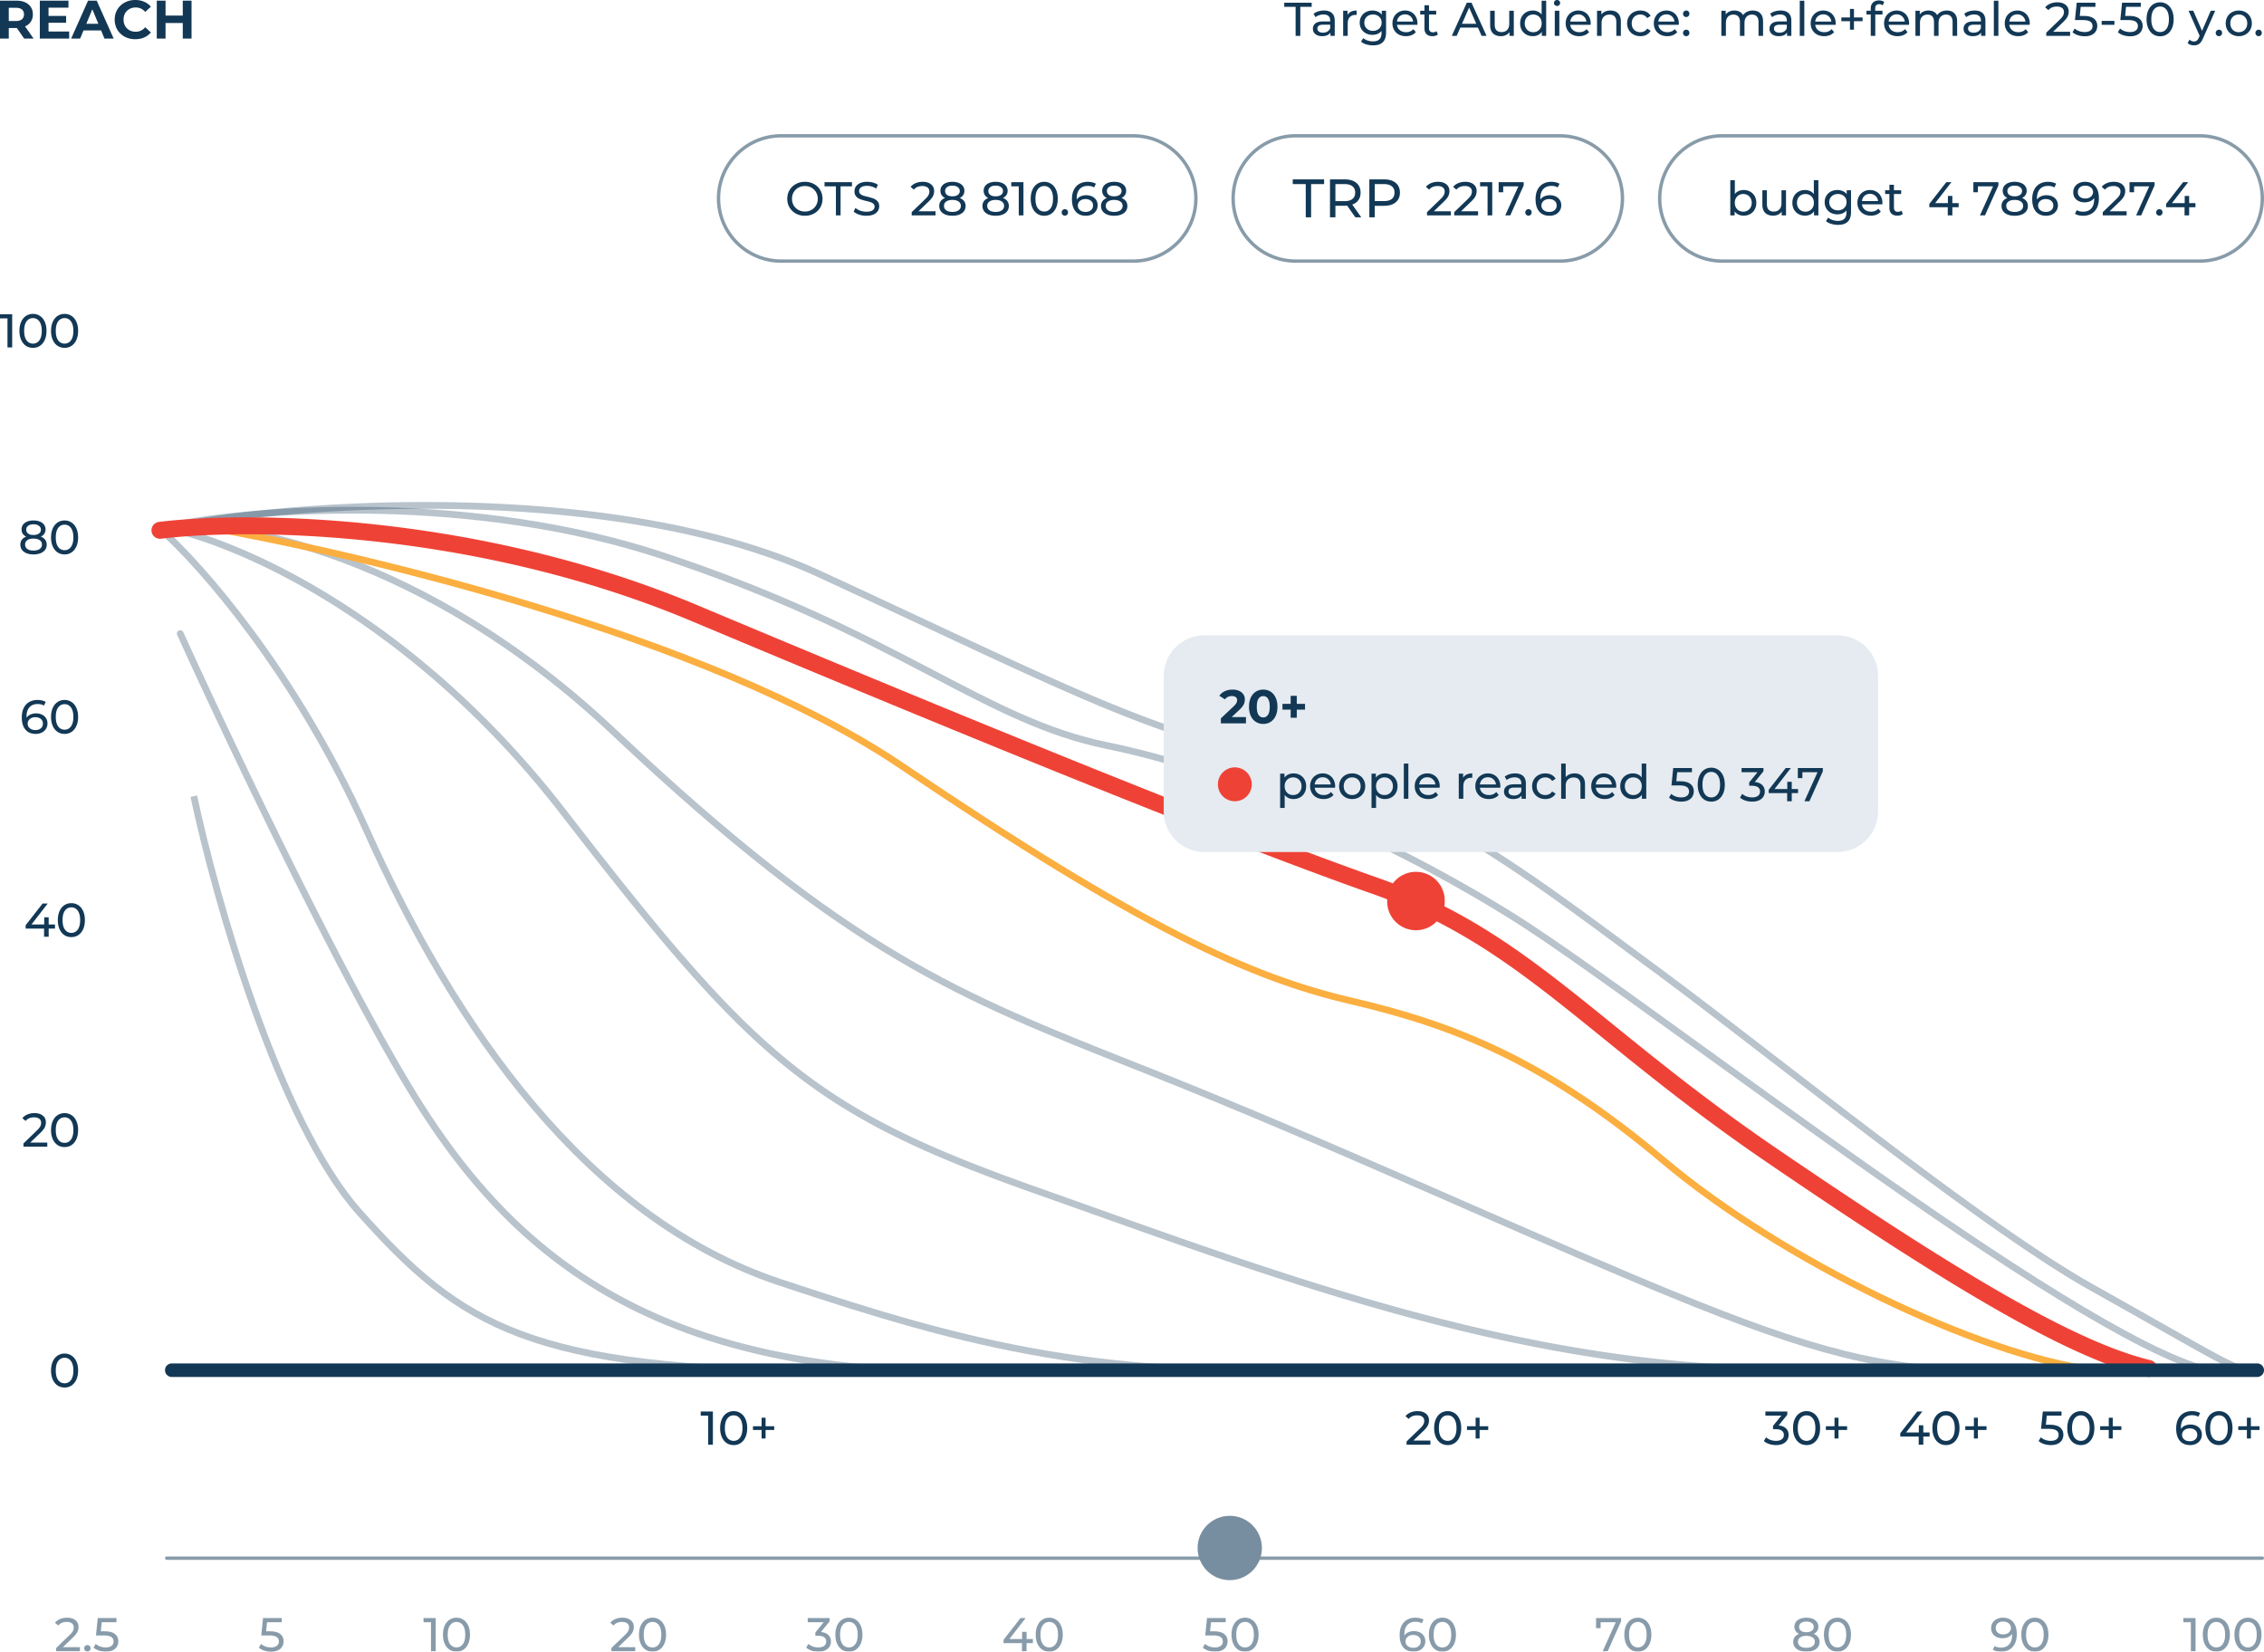 <svg xmlns="http://www.w3.org/2000/svg" width="669" height="488" fill="none"><g clip-path="url(#a)"><path fill="#123855" d="M48.764 460.372a.5.5 0 0 1 .5-.5H668.5a.5.5 0 1 1 0 1H49.264a.5.5 0 0 1-.5-.5Z" opacity=".5"/><path fill="#123855" fill-rule="evenodd" d="M334.873 40.622H230.826c-9.945 0-18.007 8.064-18.007 18.01 0 9.948 8.062 18.012 18.007 18.012h104.047c9.945 0 18.007-8.064 18.007-18.011s-8.062-18.01-18.007-18.01Zm-104.047-1c-10.498 0-19.008 8.511-19.008 19.01 0 10.5 8.51 19.012 19.008 19.012h104.047c10.497 0 19.007-8.512 19.007-19.011 0-10.5-8.51-19.011-19.007-19.011H230.826Z" clip-rule="evenodd" opacity=".5"/><path fill="#123855" d="M237.855 63.748c-.989 0-1.881-.215-2.675-.645a4.925 4.925 0 0 1-1.877-1.807c-.448-.765-.672-1.62-.672-2.563 0-.944.224-1.798.672-2.564a4.822 4.822 0 0 1 1.877-1.793c.794-.439 1.686-.658 2.675-.658.981 0 1.868.22 2.661.658a4.712 4.712 0 0 1 1.863 1.793c.448.757.672 1.611.672 2.564 0 .952-.224 1.812-.672 2.577a4.843 4.843 0 0 1-1.863 1.793c-.793.43-1.68.645-2.661.645Zm0-1.247c.719 0 1.363-.163 1.933-.49a3.539 3.539 0 0 0 1.358-1.345 3.772 3.772 0 0 0 .505-1.933c0-.71-.168-1.35-.505-1.92a3.511 3.511 0 0 0-1.358-1.358c-.57-.327-1.214-.49-1.933-.49a3.97 3.97 0 0 0-1.961.49 3.623 3.623 0 0 0-1.372 1.359c-.327.57-.49 1.209-.49 1.919s.163 1.354.49 1.933c.336.57.794 1.018 1.372 1.345a3.97 3.97 0 0 0 1.961.49ZM247.002 55.049h-3.361v-1.22h8.109v1.22h-3.362v8.587h-1.386v-8.587ZM256.009 63.748a6.899 6.899 0 0 1-2.143-.337c-.681-.233-1.218-.532-1.61-.896l.518-1.093c.373.337.849.612 1.428.827a5.447 5.447 0 0 0 1.807.308c.812 0 1.419-.135 1.821-.406.401-.28.602-.65.602-1.107 0-.336-.112-.607-.336-.812a2.085 2.085 0 0 0-.813-.49c-.317-.113-.77-.239-1.358-.379a14.461 14.461 0 0 1-1.793-.532 3.054 3.054 0 0 1-1.162-.813c-.318-.373-.476-.873-.476-1.499 0-.523.135-.994.406-1.414.28-.42.7-.757 1.26-1.009.56-.252 1.256-.378 2.087-.378a6.61 6.61 0 0 1 1.709.224c.56.15 1.041.364 1.442.644l-.462 1.121a4.91 4.91 0 0 0-1.316-.588 4.765 4.765 0 0 0-1.373-.21c-.794 0-1.391.144-1.793.434-.392.29-.588.663-.588 1.12 0 .337.112.612.336.827.224.205.5.369.827.49.336.112.789.234 1.358.364.738.178 1.331.355 1.779.533.448.177.831.448 1.148.812.327.364.49.855.49 1.471 0 .514-.14.985-.42 1.415-.28.42-.705.756-1.274 1.008-.57.243-1.27.365-2.101.365ZM276.446 62.417v1.219h-7.045v-.953l3.992-3.852c.485-.467.812-.869.98-1.205.168-.345.252-.691.252-1.036 0-.514-.182-.911-.546-1.191-.355-.29-.868-.434-1.541-.434-1.083 0-1.918.354-2.507 1.064l-.952-.826c.383-.467.882-.832 1.499-1.093.625-.261 1.321-.392 2.086-.392 1.027 0 1.844.247 2.451.742.607.486.911 1.149.911 1.99a3.39 3.39 0 0 1-.336 1.484c-.225.467-.649 1-1.275 1.597l-2.997 2.886h5.028ZM283.592 58.495c.56.214.989.523 1.288.924.299.402.448.883.448 1.443 0 .588-.158 1.102-.476 1.54-.317.43-.77.762-1.358.995-.589.234-1.28.35-2.073.35-.784 0-1.471-.116-2.059-.35-.579-.233-1.027-.564-1.344-.994-.318-.439-.477-.953-.477-1.541 0-.56.145-1.041.435-1.443.298-.401.728-.71 1.288-.924-.448-.215-.789-.5-1.022-.855-.234-.355-.351-.775-.351-1.26 0-.542.145-1.014.435-1.416.298-.401.714-.71 1.246-.924.532-.215 1.149-.322 1.849-.322.709 0 1.33.107 1.863.322.541.215.957.523 1.246.925.299.401.448.873.448 1.414 0 .477-.121.897-.364 1.261-.233.355-.574.64-1.022.855Zm-2.171-3.643c-.663 0-1.186.145-1.569.435-.383.28-.574.663-.574 1.148 0 .486.187.869.56 1.15.383.28.911.42 1.583.42.681 0 1.214-.14 1.596-.42.393-.281.589-.664.589-1.15 0-.485-.201-.868-.603-1.148-.392-.29-.919-.435-1.582-.435Zm0 7.761c.775 0 1.386-.159 1.835-.476.448-.327.672-.766.672-1.317 0-.542-.224-.967-.672-1.275-.449-.317-1.06-.476-1.835-.476-.775 0-1.382.159-1.821.476-.439.308-.658.733-.658 1.275 0 .551.219.99.658 1.317.439.317 1.046.476 1.821.476ZM296.366 58.495c.56.214.99.523 1.289.924.298.402.448.883.448 1.443 0 .588-.159 1.102-.476 1.54-.318.43-.771.762-1.359.995-.588.234-1.279.35-2.073.35-.784 0-1.47-.116-2.059-.35-.578-.233-1.027-.564-1.344-.994-.318-.439-.476-.953-.476-1.541 0-.56.144-1.041.434-1.443.299-.401.728-.71 1.288-.924-.448-.215-.789-.5-1.022-.855-.233-.355-.35-.775-.35-1.26 0-.542.145-1.014.434-1.416.299-.401.714-.71 1.247-.924.532-.215 1.148-.322 1.848-.322.71 0 1.331.107 1.863.322.541.215.957.523 1.246.925.299.401.449.873.449 1.414 0 .477-.122.897-.365 1.261-.233.355-.574.64-1.022.855Zm-2.171-3.643c-.663 0-1.186.145-1.568.435-.383.28-.575.663-.575 1.148 0 .486.187.869.561 1.15.382.28.91.42 1.582.42.682 0 1.214-.14 1.597-.42.392-.281.588-.664.588-1.15 0-.485-.201-.868-.602-1.148-.392-.29-.92-.435-1.583-.435Zm0 7.761c.775 0 1.387-.159 1.835-.476.448-.327.672-.766.672-1.317 0-.542-.224-.967-.672-1.275-.448-.317-1.06-.476-1.835-.476-.775 0-1.382.159-1.82.476-.439.308-.659.733-.659 1.275 0 .551.22.99.659 1.317.438.317 1.045.476 1.82.476ZM302.424 53.83v9.806h-1.386v-8.587h-2.213v-1.22h3.599ZM308.574 63.748c-.775 0-1.466-.196-2.073-.589-.597-.401-1.069-.98-1.414-1.737-.346-.756-.518-1.653-.518-2.69 0-1.036.172-1.932.518-2.689.345-.756.817-1.33 1.414-1.723.607-.401 1.298-.602 2.073-.602.766 0 1.447.2 2.045.602.607.392 1.083.967 1.428 1.723.346.757.519 1.653.519 2.69 0 1.036-.173 1.933-.519 2.69-.345.756-.821 1.335-1.428 1.736-.598.393-1.279.589-2.045.589Zm0-1.247c.784 0 1.41-.322 1.877-.967.476-.644.714-1.578.714-2.801 0-1.224-.238-2.157-.714-2.802-.467-.644-1.093-.966-1.877-.966-.794 0-1.428.322-1.905.966-.466.645-.7 1.578-.7 2.802 0 1.223.234 2.157.7 2.801.477.645 1.111.967 1.905.967ZM314.67 63.72a.942.942 0 0 1-.672-.266.95.95 0 0 1-.28-.7c0-.272.093-.496.28-.673a.918.918 0 0 1 .672-.28c.262 0 .481.088.658.266a.928.928 0 0 1 .267.686.95.95 0 0 1-.281.7.876.876 0 0 1-.644.267ZM320.984 57.682c.645 0 1.219.121 1.723.364.514.243.915.593 1.205 1.051.289.448.434.966.434 1.555 0 .616-.154 1.158-.462 1.625a3.031 3.031 0 0 1-1.247 1.093c-.523.252-1.111.378-1.765.378-1.316 0-2.334-.425-3.053-1.275-.709-.85-1.064-2.055-1.064-3.614 0-1.093.191-2.022.574-2.788.392-.775.934-1.359 1.625-1.75.7-.402 1.512-.603 2.437-.603.476 0 .924.051 1.344.154.42.093.784.233 1.093.42l-.533 1.093c-.466-.308-1.092-.462-1.876-.462-1.018 0-1.816.317-2.395.952-.579.626-.869 1.541-.869 2.746 0 .15.005.266.014.35.281-.42.663-.738 1.149-.953a3.994 3.994 0 0 1 1.666-.336Zm-.168 4.931c.645 0 1.168-.173 1.569-.518.401-.346.602-.808.602-1.387 0-.58-.205-1.037-.616-1.373-.401-.345-.943-.518-1.625-.518-.438 0-.831.084-1.176.252a2.048 2.048 0 0 0-.798.686c-.187.29-.28.612-.28.967 0 .346.088.663.266.953.186.28.452.509.798.686.355.168.775.252 1.26.252ZM331.393 58.495c.56.214.99.523 1.289.924.298.402.448.883.448 1.443 0 .588-.159 1.102-.476 1.54-.318.43-.771.762-1.359.995-.588.234-1.279.35-2.073.35-.784 0-1.47-.116-2.059-.35-.578-.233-1.027-.564-1.344-.994-.318-.439-.476-.953-.476-1.541 0-.56.144-1.041.434-1.443.299-.401.728-.71 1.288-.924-.448-.215-.789-.5-1.022-.855-.233-.355-.35-.775-.35-1.26 0-.542.145-1.014.434-1.416.299-.401.714-.71 1.247-.924.532-.215 1.148-.322 1.848-.322.71 0 1.331.107 1.863.322.541.215.957.523 1.246.925.299.401.449.873.449 1.414 0 .477-.122.897-.365 1.261-.233.355-.574.64-1.022.855Zm-2.171-3.643c-.663 0-1.186.145-1.568.435-.383.28-.575.663-.575 1.148 0 .486.187.869.561 1.15.382.28.91.42 1.582.42.682 0 1.214-.14 1.597-.42.392-.281.588-.664.588-1.15 0-.485-.201-.868-.602-1.148-.392-.29-.92-.435-1.583-.435Zm0 7.761c.775 0 1.387-.159 1.835-.476.448-.327.672-.766.672-1.317 0-.542-.224-.967-.672-1.275-.448-.317-1.06-.476-1.835-.476-.775 0-1.382.159-1.82.476-.439.308-.659.733-.659 1.275 0 .551.22.99.659 1.317.438.317 1.045.476 1.82.476Z"/><path fill="#123855" fill-rule="evenodd" d="M460.921 40.622h-78.03c-9.945 0-18.007 8.064-18.007 18.01 0 9.948 8.062 18.012 18.007 18.012h78.03c9.945 0 18.007-8.064 18.007-18.011s-8.062-18.01-18.007-18.01Zm-78.03-1c-10.497 0-19.007 8.511-19.007 19.01 0 10.5 8.51 19.012 19.007 19.012h78.03c10.497 0 19.007-8.512 19.007-19.011 0-10.5-8.51-19.011-19.007-19.011h-78.03Z" clip-rule="evenodd" opacity=".5"/><path fill="#123855" d="M428.72 62.417v1.22h-7.045v-.953l3.992-3.853c.485-.467.812-.868.98-1.204.168-.346.252-.692.252-1.037 0-.514-.182-.91-.546-1.19-.355-.29-.869-.435-1.541-.435-1.083 0-1.919.355-2.507 1.065l-.952-.827c.383-.467.882-.831 1.498-1.093.626-.261 1.322-.392 2.087-.392 1.027 0 1.844.248 2.451.743.607.485.911 1.148.911 1.989 0 .523-.112 1.018-.337 1.485-.224.467-.648.999-1.274 1.597l-2.997 2.885h5.028ZM436.762 62.417v1.22h-7.045v-.953l3.992-3.853c.485-.467.812-.868.98-1.204.168-.346.252-.692.252-1.037 0-.514-.182-.91-.546-1.19-.355-.29-.868-.435-1.541-.435-1.083 0-1.918.355-2.507 1.065l-.952-.827c.383-.467.882-.831 1.499-1.093.625-.261 1.321-.392 2.086-.392 1.027 0 1.844.248 2.451.743.607.485.911 1.148.911 1.989a3.39 3.39 0 0 1-.336 1.485c-.225.467-.649.999-1.275 1.597l-2.997 2.885h5.028ZM440.952 53.83v9.806h-1.386V55.05h-2.213V53.83h3.599ZM450.24 53.83v.953l-3.964 8.853h-1.484l3.879-8.587h-4.482V56.8h-1.344v-2.97h7.395ZM451.667 63.72a.938.938 0 0 1-.672-.266.95.95 0 0 1-.281-.7c0-.271.094-.495.281-.673a.914.914 0 0 1 .672-.28c.261 0 .481.089.658.266a.93.93 0 0 1 .266.687.95.95 0 0 1-.28.7.876.876 0 0 1-.644.266ZM457.981 57.683c.644 0 1.218.121 1.723.364.513.243.915.593 1.204 1.05.29.449.434.967.434 1.555 0 .617-.154 1.158-.462 1.625a3.028 3.028 0 0 1-1.246 1.093c-.523.252-1.111.378-1.765.378-1.317 0-2.334-.425-3.053-1.274-.71-.85-1.065-2.055-1.065-3.615 0-1.092.192-2.022.575-2.787.392-.776.933-1.36 1.624-1.751.701-.402 1.513-.603 2.437-.603.476 0 .925.052 1.345.154.42.094.784.234 1.092.42l-.532 1.093c-.467-.308-1.093-.462-1.877-.462-1.018 0-1.816.317-2.395.953-.579.625-.868 1.54-.868 2.745 0 .15.005.266.014.35a2.62 2.62 0 0 1 1.148-.952 3.999 3.999 0 0 1 1.667-.336Zm-.168 4.93c.644 0 1.167-.172 1.569-.518.401-.345.602-.808.602-1.387s-.206-1.036-.616-1.372c-.402-.346-.943-.519-1.625-.519-.439 0-.831.084-1.177.252a2.048 2.048 0 0 0-.798.687c-.187.29-.28.611-.28.966 0 .346.089.663.266.953.187.28.453.509.798.686.355.169.775.253 1.261.253ZM385.84 54.392H382V53h9.264v1.392h-3.84V64.2h-1.584v-9.808ZM400.495 64.2l-2.416-3.44c-.299.021-.534.032-.704.032h-2.768V64.2h-1.6V53h4.368c1.45 0 2.592.347 3.424 1.04.832.693 1.248 1.648 1.248 2.864 0 .864-.214 1.6-.64 2.208-.427.608-1.035 1.05-1.824 1.328l2.656 3.76h-1.744Zm-3.168-4.768c1.013 0 1.786-.219 2.32-.656.533-.437.8-1.061.8-1.872 0-.81-.267-1.43-.8-1.856-.534-.437-1.307-.656-2.32-.656h-2.72v5.04h2.72ZM409 53c1.45 0 2.592.347 3.424 1.04.832.693 1.248 1.648 1.248 2.864s-.416 2.17-1.248 2.864c-.832.693-1.974 1.04-3.424 1.04h-2.768V64.2h-1.6V53H409Zm-.048 6.416c1.013 0 1.786-.213 2.32-.64.533-.437.8-1.061.8-1.872 0-.81-.267-1.43-.8-1.856-.534-.437-1.307-.656-2.32-.656h-2.72v5.024h2.72Z"/><path fill="#123855" fill-rule="evenodd" d="M649.993 40.622H508.939c-9.945 0-18.007 8.064-18.007 18.01 0 9.948 8.062 18.012 18.007 18.012h141.054c9.945 0 18.007-8.064 18.007-18.011s-8.062-18.01-18.007-18.01Zm-141.054-1c-10.497 0-19.007 8.511-19.007 19.01 0 10.5 8.51 19.012 19.007 19.012h141.054c10.497 0 19.007-8.512 19.007-19.011 0-10.5-8.51-19.011-19.007-19.011H508.939Z" clip-rule="evenodd" opacity=".5"/><path fill="#123855" d="M515.231 56.141c.718 0 1.363.16 1.932.477.57.317 1.013.76 1.331 1.33.327.57.49 1.229.49 1.976 0 .747-.163 1.41-.49 1.989a3.38 3.38 0 0 1-1.331 1.33c-.569.318-1.214.477-1.932.477a3.514 3.514 0 0 1-1.513-.322 2.901 2.901 0 0 1-1.134-.939v1.177h-1.289V53.242h1.345v4.09a2.792 2.792 0 0 1 1.12-.882 3.486 3.486 0 0 1 1.471-.309Zm-.113 6.402c.477 0 .902-.107 1.275-.322.383-.224.682-.532.896-.924a2.77 2.77 0 0 0 .336-1.373c0-.514-.112-.967-.336-1.36a2.245 2.245 0 0 0-.896-.924 2.508 2.508 0 0 0-1.275-.322 2.56 2.56 0 0 0-1.274.322 2.245 2.245 0 0 0-.896.925c-.215.392-.322.845-.322 1.359 0 .513.107.97.322 1.373.214.392.513.7.896.924a2.56 2.56 0 0 0 1.274.322ZM527.76 56.212v7.424h-1.274v-1.12c-.271.382-.63.68-1.079.896a3.353 3.353 0 0 1-1.442.308c-.99 0-1.77-.27-2.339-.813-.57-.55-.854-1.358-.854-2.423v-4.273h1.344v4.119c0 .719.173 1.265.518 1.639.346.364.841.546 1.485.546.709 0 1.27-.215 1.681-.644.41-.43.616-1.037.616-1.821v-3.838h1.344ZM537.323 53.242v10.394h-1.289v-1.177c-.299.411-.677.724-1.134.939a3.518 3.518 0 0 1-1.513.322c-.719 0-1.363-.159-1.933-.476a3.478 3.478 0 0 1-1.344-1.331c-.318-.58-.476-1.242-.476-1.99 0-.746.158-1.405.476-1.974a3.478 3.478 0 0 1 1.344-1.331c.57-.318 1.214-.477 1.933-.477.532 0 1.022.103 1.471.309.448.196.821.49 1.12.882v-4.09h1.345Zm-3.824 9.301c.467 0 .892-.107 1.275-.322.382-.224.681-.532.896-.924.215-.402.322-.86.322-1.373 0-.514-.107-.967-.322-1.36a2.258 2.258 0 0 0-.896-.924 2.561 2.561 0 0 0-1.275-.322c-.476 0-.906.108-1.288.322a2.37 2.37 0 0 0-.897.925c-.215.392-.322.845-.322 1.359 0 .513.107.97.322 1.373.224.392.523.7.897.924.382.215.812.322 1.288.322ZM546.967 56.212v6.415c0 1.298-.322 2.256-.966 2.872-.644.626-1.606.939-2.885.939a6.747 6.747 0 0 1-2.003-.295c-.635-.186-1.148-.457-1.541-.812l.645-1.037c.345.3.77.533 1.274.7a4.816 4.816 0 0 0 1.583.267c.868 0 1.508-.206 1.918-.617.421-.41.631-1.036.631-1.877v-.588c-.318.383-.71.672-1.177.868-.457.187-.957.28-1.498.28a4.15 4.15 0 0 1-1.933-.448 3.464 3.464 0 0 1-1.345-1.274c-.326-.551-.49-1.177-.49-1.877s.164-1.322.49-1.864c.327-.55.775-.975 1.345-1.274a4.15 4.15 0 0 1 1.933-.449c.56 0 1.078.103 1.554.309.486.205.883.509 1.191.91v-1.148h1.274Zm-3.865 5.939a2.71 2.71 0 0 0 1.302-.308 2.24 2.24 0 0 0 .911-.855c.224-.373.336-.794.336-1.26 0-.72-.238-1.299-.715-1.738-.476-.448-1.087-.672-1.834-.672-.757 0-1.373.224-1.849.672-.476.44-.714 1.018-.714 1.738 0 .466.107.887.322 1.26.224.364.527.65.91.855.392.205.836.308 1.331.308ZM556.245 59.966c0 .102-.01.238-.028.406h-6.023c.084.654.369 1.181.855 1.583.495.392 1.106.588 1.834.588.887 0 1.602-.299 2.143-.896l.743.868a3.25 3.25 0 0 1-1.261.897 4.308 4.308 0 0 1-1.667.308c-.784 0-1.479-.159-2.086-.476a3.54 3.54 0 0 1-1.415-1.36c-.327-.578-.49-1.232-.49-1.96 0-.72.159-1.368.476-1.947a3.472 3.472 0 0 1 1.331-1.345 3.783 3.783 0 0 1 1.918-.49c.71 0 1.34.163 1.891.49.56.317.994.766 1.303 1.345.317.579.476 1.242.476 1.989Zm-3.67-2.69c-.644 0-1.185.196-1.624.588-.43.393-.682.906-.757 1.541h4.762c-.074-.625-.331-1.134-.77-1.526-.43-.402-.966-.603-1.611-.603ZM562.285 63.202a2.092 2.092 0 0 1-.728.392 3.196 3.196 0 0 1-.896.126c-.747 0-1.326-.2-1.737-.602-.411-.402-.616-.976-.616-1.724v-4.076h-1.261v-1.106h1.261v-1.626h1.344v1.626h2.129v1.106h-2.129v4.02c0 .402.098.71.294.925.206.215.495.322.869.322.411 0 .761-.117 1.05-.35l.42.967ZM578.772 61.226h-1.863v2.41h-1.358v-2.41h-5.448v-.98l5.014-6.416h1.512l-4.804 6.192h3.768v-2.13h1.316v2.13h1.863v1.204ZM590.516 53.83v.953l-3.964 8.853h-1.485l3.88-8.587h-4.482v1.75h-1.344V53.83h7.395ZM597.491 58.495c.561.215.99.523 1.289.924.299.402.448.883.448 1.443 0 .589-.159 1.102-.476 1.541-.318.43-.771.761-1.359.995-.588.233-1.279.35-2.073.35-.784 0-1.47-.117-2.058-.35-.579-.234-1.027-.565-1.345-.995-.317-.439-.476-.952-.476-1.54 0-.561.145-1.042.434-1.444.299-.401.728-.71 1.289-.924-.449-.215-.789-.5-1.023-.855-.233-.355-.35-.775-.35-1.26 0-.542.145-1.014.434-1.415.299-.402.715-.71 1.247-.925.532-.215 1.148-.322 1.848-.322.71 0 1.331.107 1.863.322.542.215.957.523 1.247.925.298.401.448.873.448 1.415 0 .476-.122.896-.364 1.26-.234.355-.575.64-1.023.855Zm-2.171-3.642c-.662 0-1.185.144-1.568.434-.383.28-.574.663-.574 1.149 0 .485.186.868.56 1.148.383.28.91.42 1.582.42.682 0 1.214-.14 1.597-.42.392-.28.588-.663.588-1.148 0-.486-.2-.869-.602-1.15-.392-.289-.92-.433-1.583-.433Zm0 7.76c.775 0 1.387-.158 1.835-.476.448-.327.672-.766.672-1.317 0-.541-.224-.966-.672-1.275-.448-.317-1.06-.476-1.835-.476-.774 0-1.381.159-1.82.476-.439.309-.658.733-.658 1.275 0 .551.219.99.658 1.317.439.318 1.046.476 1.82.476ZM604.74 57.682c.644 0 1.218.122 1.722.365.514.242.916.593 1.205 1.05.289.448.434.967.434 1.555 0 .617-.154 1.158-.462 1.625a3.025 3.025 0 0 1-1.247 1.093c-.522.252-1.111.378-1.764.378-1.317 0-2.334-.425-3.053-1.275-.71-.85-1.065-2.054-1.065-3.614 0-1.093.192-2.022.574-2.788.393-.775.934-1.358 1.625-1.75.7-.402 1.513-.603 2.437-.603.476 0 .924.051 1.344.154.421.093.785.233 1.093.42l-.532 1.093c-.467-.308-1.093-.462-1.877-.462-1.018 0-1.816.317-2.395.952-.579.626-.868 1.541-.868 2.746 0 .15.004.266.014.35a2.62 2.62 0 0 1 1.148-.952 3.999 3.999 0 0 1 1.667-.337Zm-.168 4.931c.644 0 1.167-.172 1.568-.518.402-.346.603-.808.603-1.387s-.206-1.036-.617-1.373c-.401-.345-.943-.518-1.624-.518-.439 0-.831.084-1.177.252a2.048 2.048 0 0 0-.798.687c-.187.29-.28.611-.28.966 0 .346.089.663.266.953.187.28.453.509.798.686.355.168.775.252 1.261.252ZM616.095 53.718c1.316 0 2.329.425 3.039 1.275.719.85 1.078 2.054 1.078 3.614 0 1.093-.196 2.026-.588 2.802-.383.765-.924 1.349-1.625 1.75-.691.393-1.498.589-2.423.589-.476 0-.924-.047-1.344-.14a3.887 3.887 0 0 1-1.093-.434l.533-1.093c.476.308 1.106.462 1.89.462 1.018 0 1.812-.313 2.381-.938.579-.635.869-1.555.869-2.76v-.35c-.281.42-.668.742-1.163.966a4.145 4.145 0 0 1-1.667.323c-.644 0-1.223-.122-1.736-.365a2.868 2.868 0 0 1-1.191-1.036c-.28-.458-.42-.98-.42-1.57 0-.616.15-1.157.448-1.624a3.053 3.053 0 0 1 1.247-1.079c.523-.261 1.111-.392 1.765-.392Zm.126 4.93c.438 0 .831-.083 1.176-.251.345-.168.612-.397.798-.687.196-.29.294-.611.294-.966 0-.346-.093-.659-.28-.939-.177-.29-.443-.518-.798-.686-.345-.178-.766-.266-1.26-.266-.645 0-1.168.172-1.569.518-.392.346-.588.808-.588 1.387s.2 1.041.602 1.387c.401.336.943.504 1.625.504ZM628.409 62.417v1.219h-7.045v-.953l3.992-3.852c.485-.467.812-.869.98-1.205.168-.345.252-.69.252-1.036 0-.514-.182-.91-.546-1.191-.355-.29-.868-.434-1.541-.434-1.083 0-1.918.355-2.507 1.064l-.952-.826c.383-.467.882-.831 1.499-1.093.625-.261 1.321-.392 2.086-.392 1.027 0 1.844.247 2.451.742.607.486.911 1.15.911 1.99a3.39 3.39 0 0 1-.336 1.484c-.225.467-.649 1-1.275 1.597l-2.997 2.886h5.028ZM636.662 53.83v.953l-3.963 8.853h-1.485l3.879-8.587h-4.481v1.75h-1.345V53.83h7.395ZM638.089 63.72a.942.942 0 0 1-.672-.266.95.95 0 0 1-.28-.7c0-.271.093-.496.28-.673a.917.917 0 0 1 .672-.28c.262 0 .481.088.658.266a.928.928 0 0 1 .267.686.95.95 0 0 1-.281.7.876.876 0 0 1-.644.267ZM648.744 61.226h-1.863v2.41h-1.358v-2.41h-5.448v-.98l5.014-6.416h1.512l-4.804 6.192h3.768v-2.13h1.316v2.13h1.863v1.204ZM382.846 2.017h-3.361V.798h8.109v1.22h-3.361v8.586h-1.387V2.017ZM391.23 3.11c1.027 0 1.811.252 2.353.756.55.505.826 1.256.826 2.256v4.482h-1.275v-.98a2.162 2.162 0 0 1-.966.798c-.411.178-.901.266-1.471.266-.831 0-1.498-.2-2.002-.602-.495-.402-.743-.93-.743-1.583 0-.654.238-1.177.715-1.569.476-.401 1.232-.602 2.269-.602h2.128v-.266c0-.58-.168-1.023-.504-1.331-.336-.308-.831-.462-1.484-.462a3.82 3.82 0 0 0-1.289.224c-.42.14-.775.331-1.064.574l-.561-1.009a3.977 3.977 0 0 1 1.373-.7 5.594 5.594 0 0 1 1.695-.252Zm-.308 6.542c.513 0 .957-.112 1.33-.336.374-.234.644-.56.812-.981V7.298h-2.072c-1.14 0-1.709.383-1.709 1.149 0 .374.145.668.434.883.29.214.691.322 1.205.322ZM398.185 4.427c.234-.43.579-.757 1.037-.98.457-.225 1.013-.337 1.667-.337v1.303a2.641 2.641 0 0 0-.309-.014c-.728 0-1.302.22-1.722.658-.411.43-.616 1.046-.616 1.85v3.697h-1.345V3.18h1.288v1.247ZM409.578 3.18v6.416c0 1.298-.322 2.255-.966 2.871-.645.626-1.606.939-2.886.939-.7 0-1.367-.098-2.002-.294-.635-.187-1.149-.458-1.541-.813l.644-1.036a3.73 3.73 0 0 0 1.275.7 4.81 4.81 0 0 0 1.582.266c.869 0 1.508-.205 1.919-.616.42-.411.63-1.037.63-1.877v-.589a3.022 3.022 0 0 1-1.176.869c-.458.187-.957.28-1.499.28a4.15 4.15 0 0 1-1.932-.448 3.464 3.464 0 0 1-1.345-1.275c-.327-.55-.49-1.177-.49-1.877s.163-1.321.49-1.863a3.335 3.335 0 0 1 1.345-1.275 4.15 4.15 0 0 1 1.932-.448 3.88 3.88 0 0 1 1.555.308c.486.205.882.509 1.19.91V3.18h1.275Zm-3.866 5.94c.486 0 .92-.103 1.303-.309a2.23 2.23 0 0 0 .91-.854c.224-.374.336-.794.336-1.261 0-.72-.238-1.298-.714-1.737-.476-.448-1.088-.672-1.835-.672-.756 0-1.372.224-1.848.672-.476.439-.715 1.018-.715 1.737 0 .467.108.887.323 1.26.224.365.527.65.91.855.392.206.836.308 1.33.308ZM418.855 6.934c0 .103-.009.238-.028.406h-6.022c.084.654.369 1.182.855 1.583.494.393 1.106.589 1.834.589.887 0 1.601-.3 2.143-.897l.742.869a3.24 3.24 0 0 1-1.26.896 4.314 4.314 0 0 1-1.667.308c-.784 0-1.48-.158-2.087-.476a3.544 3.544 0 0 1-1.414-1.359c-.327-.579-.49-1.232-.49-1.96 0-.72.158-1.369.476-1.948a3.477 3.477 0 0 1 1.33-1.345 3.786 3.786 0 0 1 1.919-.49c.71 0 1.34.163 1.891.49.56.318.994.766 1.302 1.345.318.579.476 1.242.476 1.99Zm-3.669-2.69c-.644 0-1.186.197-1.625.589-.429.392-.681.906-.756 1.54h4.762c-.075-.625-.331-1.134-.77-1.526-.43-.402-.967-.602-1.611-.602ZM424.896 10.17a2.092 2.092 0 0 1-.728.392c-.29.084-.588.126-.897.126-.747 0-1.325-.2-1.736-.602-.411-.402-.616-.976-.616-1.723V4.287h-1.261V3.18h1.261V1.555h1.344V3.18h2.129v1.107h-2.129v4.02c0 .402.098.71.294.924.206.215.495.323.868.323.411 0 .761-.117 1.051-.35l.42.966ZM436.725 8.153h-5.21l-1.078 2.451h-1.443l4.44-9.806h1.386l4.454 9.806h-1.47l-1.079-2.451Zm-.49-1.12-2.115-4.806-2.115 4.805h4.23ZM447.322 3.18v7.424h-1.274v-1.12c-.271.383-.63.681-1.078.896-.439.206-.92.308-1.443.308-.99 0-1.769-.27-2.339-.812-.569-.551-.854-1.359-.854-2.424V3.18h1.344v4.118c0 .72.173 1.266.518 1.64.346.364.841.546 1.485.546.71 0 1.27-.215 1.681-.645.41-.43.616-1.036.616-1.82v-3.84h1.344ZM456.885.21v10.394h-1.289V9.428c-.299.41-.677.723-1.134.938a3.518 3.518 0 0 1-1.513.322c-.719 0-1.363-.158-1.933-.476a3.478 3.478 0 0 1-1.344-1.33c-.318-.58-.476-1.243-.476-1.99 0-.747.158-1.405.476-1.975a3.478 3.478 0 0 1 1.344-1.33c.57-.318 1.214-.477 1.933-.477.532 0 1.023.103 1.471.308.448.196.821.49 1.12.883V.21h1.345Zm-3.824 9.302c.467 0 .892-.108 1.275-.323a2.37 2.37 0 0 0 .896-.924c.215-.402.322-.86.322-1.373 0-.514-.107-.966-.322-1.359a2.251 2.251 0 0 0-.896-.924 2.561 2.561 0 0 0-1.275-.322c-.476 0-.905.107-1.288.322a2.37 2.37 0 0 0-.897.924c-.214.393-.322.845-.322 1.36 0 .513.108.97.322 1.372.224.392.523.7.897.924.383.215.812.323 1.288.323ZM459.429 3.18h1.344v7.424h-1.344V3.18Zm.672-1.429a.918.918 0 0 1-.658-.252.839.839 0 0 1-.252-.616c0-.243.084-.449.252-.617a.892.892 0 0 1 .658-.266c.261 0 .476.084.644.252.178.159.266.36.266.603a.875.875 0 0 1-.266.644.872.872 0 0 1-.644.252ZM470.049 6.934c0 .103-.01.238-.028.406h-6.023c.085.654.369 1.182.855 1.583.495.393 1.106.589 1.835.589.887 0 1.601-.3 2.142-.897l.743.869a3.251 3.251 0 0 1-1.261.896 4.308 4.308 0 0 1-1.666.308c-.785 0-1.48-.158-2.087-.476a3.54 3.54 0 0 1-1.415-1.359c-.327-.579-.49-1.232-.49-1.96 0-.72.159-1.369.476-1.948a3.472 3.472 0 0 1 1.331-1.345 3.782 3.782 0 0 1 1.918-.49c.71 0 1.34.163 1.891.49.56.318.995.766 1.303 1.345.317.579.476 1.242.476 1.99Zm-3.67-2.69c-.644 0-1.185.197-1.624.589-.43.392-.682.906-.757 1.54h4.762c-.074-.625-.331-1.134-.77-1.526-.429-.402-.966-.602-1.611-.602ZM475.879 3.11c.943 0 1.69.275 2.241.826.56.542.84 1.34.84 2.396v4.272h-1.344V6.486c0-.72-.173-1.26-.518-1.625-.346-.364-.841-.546-1.485-.546-.728 0-1.302.214-1.722.644-.421.42-.631 1.027-.631 1.821v3.824h-1.344V3.18h1.288V4.3a2.621 2.621 0 0 1 1.093-.882c.467-.205.994-.308 1.582-.308ZM484.725 10.688c-.756 0-1.433-.163-2.031-.49a3.62 3.62 0 0 1-1.386-1.345c-.336-.579-.505-1.232-.505-1.96 0-.73.169-1.378.505-1.948a3.491 3.491 0 0 1 1.386-1.345c.598-.327 1.275-.49 2.031-.49.672 0 1.27.135 1.793.406.532.27.943.663 1.232 1.177l-1.022.658a2.286 2.286 0 0 0-.869-.798 2.474 2.474 0 0 0-1.148-.266c-.486 0-.924.107-1.317.322a2.348 2.348 0 0 0-.91.924c-.215.393-.322.845-.322 1.36 0 .522.107.984.322 1.386.224.392.528.696.91.91.393.215.831.323 1.317.323.42 0 .803-.09 1.148-.267.346-.177.635-.443.869-.798l1.022.644c-.289.514-.7.91-1.232 1.191-.523.27-1.121.406-1.793.406ZM496.09 6.934c0 .103-.009.238-.028.406h-6.022c.084.654.368 1.182.854 1.583.495.393 1.106.589 1.835.589.887 0 1.601-.3 2.142-.897l.743.869a3.244 3.244 0 0 1-1.261.896 4.308 4.308 0 0 1-1.666.308c-.785 0-1.48-.158-2.087-.476a3.54 3.54 0 0 1-1.415-1.359c-.326-.579-.49-1.232-.49-1.96 0-.72.159-1.369.476-1.948a3.48 3.48 0 0 1 1.331-1.345 3.784 3.784 0 0 1 1.919-.49c.709 0 1.339.163 1.89.49.561.318.995.766 1.303 1.345.317.579.476 1.242.476 1.99Zm-3.669-2.69c-.645 0-1.186.197-1.625.589-.43.392-.682.906-.756 1.54h4.761c-.074-.625-.331-1.134-.77-1.526-.429-.402-.966-.602-1.61-.602ZM498.279 5.029a.942.942 0 0 1-.672-.266.95.95 0 0 1-.28-.7c0-.271.093-.496.28-.673a.917.917 0 0 1 .672-.28c.261 0 .481.089.658.266a.927.927 0 0 1 .266.686.95.95 0 0 1-.28.7.876.876 0 0 1-.644.267Zm0 5.66a.942.942 0 0 1-.672-.267.95.95 0 0 1-.28-.7c0-.271.093-.495.28-.673a.917.917 0 0 1 .672-.28c.261 0 .481.089.658.266a.927.927 0 0 1 .266.687.95.95 0 0 1-.28.7.877.877 0 0 1-.644.266ZM517.938 3.11c.934 0 1.671.27 2.213.812.551.542.826 1.345.826 2.41v4.272h-1.344V6.486c0-.72-.168-1.26-.505-1.625-.326-.364-.798-.546-1.414-.546-.682 0-1.223.214-1.625.644-.401.42-.602 1.027-.602 1.821v3.824h-1.344V6.486c0-.72-.169-1.26-.505-1.625-.326-.364-.798-.546-1.414-.546-.682 0-1.223.214-1.625.644-.401.42-.602 1.027-.602 1.821v3.824h-1.345V3.18h1.289v1.107a2.553 2.553 0 0 1 1.064-.869c.439-.205.939-.308 1.499-.308.579 0 1.092.117 1.54.35.449.234.794.574 1.037 1.023a2.85 2.85 0 0 1 1.162-1.009 3.855 3.855 0 0 1 1.695-.364ZM526.154 3.11c1.027 0 1.811.252 2.353.756.551.505.826 1.256.826 2.256v4.482h-1.274v-.98a2.16 2.16 0 0 1-.967.798c-.41.178-.901.266-1.47.266-.831 0-1.499-.2-2.003-.602-.495-.402-.742-.93-.742-1.583 0-.654.238-1.177.714-1.569.476-.401 1.233-.602 2.269-.602h2.129v-.266c0-.58-.168-1.023-.504-1.331-.337-.308-.831-.462-1.485-.462-.439 0-.868.074-1.289.224-.42.14-.774.331-1.064.574l-.56-1.009c.383-.308.84-.541 1.372-.7a5.598 5.598 0 0 1 1.695-.252Zm-.308 6.542c.513 0 .957-.112 1.33-.336.374-.234.645-.56.813-.981V7.298h-2.073c-1.139 0-1.709.383-1.709 1.149 0 .374.145.668.434.883.29.214.691.322 1.205.322ZM531.821.21h1.345v10.394h-1.345V.21ZM542.442 6.934c0 .103-.01.238-.028.406h-6.023c.084.654.369 1.182.855 1.583.494.393 1.106.589 1.834.589.887 0 1.602-.3 2.143-.897l.742.869a3.24 3.24 0 0 1-1.26.896 4.31 4.31 0 0 1-1.667.308c-.784 0-1.48-.158-2.086-.476a3.54 3.54 0 0 1-1.415-1.359c-.327-.579-.49-1.232-.49-1.96 0-.72.158-1.369.476-1.948a3.477 3.477 0 0 1 1.33-1.345c.57-.327 1.21-.49 1.919-.49.71 0 1.34.163 1.891.49.56.318.994.766 1.302 1.345.318.579.477 1.242.477 1.99Zm-3.67-2.69c-.644 0-1.186.197-1.624.589-.43.392-.682.906-.757 1.54h4.762c-.075-.625-.331-1.134-.77-1.526-.43-.402-.967-.602-1.611-.602ZM550.384 6.262h-2.549v2.507h-1.177V6.262h-2.549V5.155h2.549V2.634h1.177v2.521h2.549v1.107ZM555.314 1.233c-.803 0-1.205.434-1.205 1.303v.644h2.157v1.107h-2.129v6.317h-1.344V4.287h-1.261V3.18h1.261V2.52c0-.737.215-1.32.644-1.75.43-.43 1.032-.645 1.807-.645.299 0 .579.037.84.112.262.075.486.182.672.322l-.406 1.023a1.672 1.672 0 0 0-1.036-.35ZM564.133 6.934c0 .103-.009.238-.028.406h-6.022c.084.654.369 1.182.854 1.583.495.393 1.107.589 1.835.589.887 0 1.601-.3 2.143-.897l.742.869a3.24 3.24 0 0 1-1.26.896 4.314 4.314 0 0 1-1.667.308c-.784 0-1.48-.158-2.087-.476a3.538 3.538 0 0 1-1.414-1.359c-.327-.579-.49-1.232-.49-1.96 0-.72.158-1.369.476-1.948a3.477 3.477 0 0 1 1.33-1.345 3.786 3.786 0 0 1 1.919-.49c.71 0 1.34.163 1.891.49.56.318.994.766 1.302 1.345.318.579.476 1.242.476 1.99Zm-3.669-2.69c-.644 0-1.186.197-1.625.589-.429.392-.681.906-.756 1.54h4.762c-.075-.625-.332-1.134-.77-1.526-.43-.402-.967-.602-1.611-.602ZM575.286 3.11c.934 0 1.671.27 2.213.812.551.542.826 1.345.826 2.41v4.272h-1.344V6.486c0-.72-.168-1.26-.505-1.625-.326-.364-.798-.546-1.414-.546-.682 0-1.223.214-1.625.644-.401.42-.602 1.027-.602 1.821v3.824h-1.345V6.486c0-.72-.168-1.26-.504-1.625-.326-.364-.798-.546-1.414-.546-.682 0-1.223.214-1.625.644-.401.42-.602 1.027-.602 1.821v3.824H566V3.18h1.289v1.107a2.553 2.553 0 0 1 1.064-.869c.439-.205.939-.308 1.499-.308.579 0 1.092.117 1.54.35.449.234.794.574 1.037 1.023a2.85 2.85 0 0 1 1.162-1.009 3.855 3.855 0 0 1 1.695-.364ZM583.502 3.11c1.027 0 1.811.252 2.353.756.551.505.826 1.256.826 2.256v4.482h-1.274v-.98a2.16 2.16 0 0 1-.967.798c-.41.178-.901.266-1.47.266-.831 0-1.499-.2-2.003-.602-.495-.402-.742-.93-.742-1.583 0-.654.238-1.177.714-1.569.476-.401 1.233-.602 2.269-.602h2.129v-.266c0-.58-.168-1.023-.504-1.331-.337-.308-.831-.462-1.485-.462-.439 0-.868.074-1.289.224-.42.14-.774.331-1.064.574l-.56-1.009c.383-.308.84-.541 1.372-.7a5.598 5.598 0 0 1 1.695-.252Zm-.308 6.542c.513 0 .957-.112 1.33-.336.374-.234.645-.56.813-.981V7.298h-2.073c-1.139 0-1.709.383-1.709 1.149 0 .374.145.668.434.883.29.214.691.322 1.205.322ZM589.169.21h1.345v10.394h-1.345V.21ZM599.79 6.934c0 .103-.01.238-.028.406h-6.023c.084.654.369 1.182.855 1.583.494.393 1.106.589 1.834.589.887 0 1.602-.3 2.143-.897l.742.869a3.24 3.24 0 0 1-1.26.896 4.31 4.31 0 0 1-1.667.308c-.784 0-1.48-.158-2.087-.476a3.544 3.544 0 0 1-1.414-1.359c-.327-.579-.49-1.232-.49-1.96 0-.72.158-1.369.476-1.948a3.477 3.477 0 0 1 1.33-1.345c.57-.327 1.21-.49 1.919-.49.71 0 1.34.163 1.891.49.56.318.994.766 1.302 1.345.318.579.477 1.242.477 1.99Zm-3.67-2.69c-.644 0-1.186.197-1.624.589-.43.392-.682.906-.757 1.54h4.762c-.075-.625-.331-1.134-.77-1.526-.43-.402-.967-.602-1.611-.602ZM611.706 9.386v1.218h-7.045v-.952l3.992-3.853c.486-.467.812-.868.98-1.204.168-.346.252-.691.252-1.037 0-.514-.182-.91-.546-1.19-.355-.29-.868-.435-1.54-.435-1.083 0-1.919.355-2.507 1.065l-.953-.827c.383-.467.883-.83 1.499-1.092.626-.262 1.321-.393 2.087-.393 1.027 0 1.844.248 2.451.743.607.485.91 1.149.91 1.989a3.39 3.39 0 0 1-.336 1.485c-.224.467-.649 1-1.275 1.597l-2.997 2.886h5.028ZM615.659 4.707c1.4 0 2.427.266 3.081.798.663.523.994 1.242.994 2.158 0 .579-.14 1.102-.42 1.568-.271.458-.686.822-1.246 1.093-.551.262-1.233.392-2.045.392a6.553 6.553 0 0 1-2.003-.308c-.644-.215-1.176-.509-1.597-.882l.645-1.107c.336.318.765.574 1.288.77.523.187 1.074.28 1.653.28.737 0 1.307-.153 1.708-.462.411-.317.617-.747.617-1.288 0-.589-.224-1.032-.673-1.331-.448-.308-1.213-.462-2.296-.462h-2.227l.518-5.128h5.532v1.22h-4.356l-.266 2.689h1.093ZM621.026 6.178h3.767V7.34h-3.767V6.178ZM629.062 4.707c1.401 0 2.428.266 3.081.798.663.523.995 1.242.995 2.158 0 .579-.14 1.102-.42 1.568-.271.458-.687.822-1.247 1.093-.551.262-1.232.392-2.045.392a6.547 6.547 0 0 1-2.002-.308c-.645-.215-1.177-.509-1.597-.882l.644-1.107c.336.318.766.574 1.289.77.523.187 1.074.28 1.652.28.738 0 1.308-.153 1.709-.462.411-.317.616-.747.616-1.288 0-.589-.224-1.032-.672-1.331-.448-.308-1.214-.462-2.297-.462h-2.227l.518-5.128h5.533v1.22h-4.356l-.266 2.689h1.092ZM638.309 10.716c-.775 0-1.466-.196-2.073-.588-.598-.402-1.069-.98-1.414-1.737-.346-.756-.519-1.653-.519-2.69 0-1.036.173-1.933.519-2.69.345-.756.816-1.33 1.414-1.722.607-.402 1.298-.603 2.073-.603.765 0 1.447.201 2.045.603.607.392 1.083.966 1.428 1.723.346.756.518 1.653.518 2.69 0 1.036-.172 1.933-.518 2.689-.345.756-.821 1.335-1.428 1.737-.598.392-1.28.588-2.045.588Zm0-1.246c.784 0 1.41-.323 1.877-.967.476-.644.714-1.578.714-2.802 0-1.223-.238-2.157-.714-2.801-.467-.645-1.093-.967-1.877-.967-.794 0-1.429.322-1.905.967-.467.644-.7 1.578-.7 2.801 0 1.224.233 2.158.7 2.802.476.644 1.111.967 1.905.967ZM654.577 3.18l-3.6 8.167c-.317.756-.691 1.289-1.12 1.597-.42.308-.929.462-1.527.462-.364 0-.719-.06-1.064-.182a2.11 2.11 0 0 1-.84-.504L647 11.71c.383.364.826.546 1.33.546.327 0 .598-.088.813-.266.224-.168.424-.462.602-.882l.238-.519-3.277-7.41h1.4l2.591 5.94 2.563-5.94h1.317ZM655.689 10.688a.943.943 0 0 1-.673-.266.953.953 0 0 1-.28-.7.89.89 0 0 1 .28-.673.918.918 0 0 1 .673-.28c.261 0 .48.089.658.266a.93.93 0 0 1 .266.687.95.95 0 0 1-.28.7.878.878 0 0 1-.644.266ZM661.555 10.688c-.738 0-1.401-.163-1.989-.49a3.623 3.623 0 0 1-1.387-1.345c-.326-.579-.49-1.232-.49-1.96 0-.73.164-1.378.49-1.948a3.494 3.494 0 0 1 1.387-1.345c.588-.327 1.251-.49 1.989-.49.737 0 1.396.163 1.974.49a3.396 3.396 0 0 1 1.373 1.345c.336.57.504 1.219.504 1.947 0 .729-.168 1.382-.504 1.961a3.518 3.518 0 0 1-1.373 1.345c-.578.327-1.237.49-1.974.49Zm0-1.176c.476 0 .901-.108 1.274-.323.383-.224.682-.532.896-.924.215-.402.323-.86.323-1.373 0-.514-.108-.966-.323-1.359a2.245 2.245 0 0 0-.896-.924 2.507 2.507 0 0 0-1.274-.322c-.477 0-.906.107-1.289.322a2.375 2.375 0 0 0-.896.924c-.215.393-.322.845-.322 1.36 0 .513.107.97.322 1.372.224.392.523.7.896.924.383.215.812.323 1.289.323ZM667.424 10.688a.943.943 0 0 1-.673-.266.953.953 0 0 1-.28-.7.89.89 0 0 1 .28-.673.918.918 0 0 1 .673-.28c.261 0 .48.089.658.266a.93.93 0 0 1 .266.687c0 .28-.094.513-.28.7a.878.878 0 0 1-.644.266ZM210.654 417.046v9.805h-1.387v-8.587h-2.213v-1.218h3.6ZM216.804 426.964c-.775 0-1.466-.197-2.073-.589-.598-.401-1.069-.98-1.415-1.737-.345-.756-.518-1.653-.518-2.689 0-1.037.173-1.934.518-2.69.346-.756.817-1.331 1.415-1.723.607-.402 1.298-.602 2.073-.602.765 0 1.447.2 2.045.602.606.392 1.083.967 1.428 1.723.346.756.518 1.653.518 2.69 0 1.036-.172 1.933-.518 2.689-.345.757-.822 1.336-1.428 1.737-.598.392-1.28.589-2.045.589Zm0-1.247c.784 0 1.41-.322 1.877-.967.476-.644.714-1.578.714-2.801 0-1.224-.238-2.158-.714-2.802-.467-.644-1.093-.967-1.877-.967-.794 0-1.429.323-1.905.967-.467.644-.7 1.578-.7 2.802 0 1.223.233 2.157.7 2.801.476.645 1.111.967 1.905.967ZM228.776 422.509h-2.549v2.507h-1.176v-2.507h-2.549v-1.107h2.549v-2.521h1.176v2.521h2.549v1.107Z"/><g fill="#123855" opacity=".5"><path d="M23.621 486.669v1.219h-7.045v-.952l3.992-3.853c.485-.467.812-.868.98-1.204.168-.346.252-.692.252-1.037 0-.514-.182-.911-.546-1.191-.355-.289-.868-.434-1.54-.434-1.083 0-1.92.355-2.507 1.065l-.953-.827c.383-.467.883-.831 1.499-1.093.625-.261 1.321-.392 2.087-.392 1.027 0 1.844.248 2.45.743.608.485.91 1.148.91 1.989a3.39 3.39 0 0 1-.335 1.485c-.224.467-.65.999-1.275 1.597l-2.997 2.885h5.028ZM25.834 487.972a.943.943 0 0 1-.673-.266.95.95 0 0 1-.28-.7.89.89 0 0 1 .28-.673.916.916 0 0 1 .673-.28c.261 0 .48.089.658.266a.93.93 0 0 1 .266.687.95.95 0 0 1-.28.7.879.879 0 0 1-.644.266ZM30.884 481.991c1.4 0 2.427.266 3.08.798.664.523.995 1.242.995 2.157 0 .579-.14 1.102-.42 1.569-.27.458-.686.822-1.247 1.093-.55.261-1.232.392-2.044.392-.691 0-1.359-.103-2.003-.308-.644-.215-1.177-.509-1.597-.883l.645-1.106c.336.317.765.574 1.288.77a4.87 4.87 0 0 0 1.653.28c.737 0 1.307-.154 1.708-.462.411-.317.617-.747.617-1.289 0-.588-.225-1.032-.673-1.33-.448-.309-1.214-.463-2.297-.463h-2.226l.518-5.127h5.532v1.219h-4.356l-.266 2.69h1.093Z"/></g><path fill="#123855" d="M19.09 409.953c-.774 0-1.465-.196-2.072-.588-.598-.402-1.069-.981-1.415-1.737-.345-.757-.518-1.653-.518-2.69 0-1.036.173-1.933.518-2.689.346-.757.818-1.331 1.415-1.723.607-.402 1.298-.603 2.073-.603.765 0 1.447.201 2.045.603.607.392 1.083.966 1.428 1.723.346.756.518 1.653.518 2.689 0 1.037-.172 1.933-.518 2.69-.345.756-.822 1.335-1.428 1.737-.598.392-1.28.588-2.045.588Zm0-1.246c.785 0 1.41-.323 1.878-.967.476-.644.714-1.578.714-2.802 0-1.223-.238-2.157-.714-2.801-.467-.645-1.093-.967-1.877-.967-.794 0-1.429.322-1.905.967-.467.644-.7 1.578-.7 2.801 0 1.224.233 2.158.7 2.802.476.644 1.111.967 1.905.967ZM13.975 337.581v1.219H6.93v-.953l3.992-3.852c.485-.467.812-.869.98-1.205.168-.345.252-.691.252-1.036 0-.514-.182-.911-.546-1.191-.355-.29-.868-.434-1.54-.434-1.084 0-1.92.354-2.508 1.064l-.952-.826c.383-.467.882-.831 1.499-1.093.625-.261 1.32-.392 2.086-.392 1.027 0 1.844.247 2.451.742.607.486.91 1.149.91 1.989a3.39 3.39 0 0 1-.335 1.485c-.224.467-.65 1-1.275 1.597l-2.997 2.886h5.028ZM19.09 338.912c-.774 0-1.465-.196-2.072-.589-.598-.401-1.069-.98-1.415-1.737-.345-.756-.518-1.653-.518-2.689 0-1.037.173-1.933.518-2.69.346-.756.818-1.331 1.415-1.723.607-.401 1.298-.602 2.073-.602.765 0 1.447.201 2.045.602.607.392 1.083.967 1.428 1.723.346.757.518 1.653.518 2.69 0 1.036-.172 1.933-.518 2.689-.345.757-.822 1.336-1.428 1.737-.598.393-1.28.589-2.045.589Zm0-1.247c.785 0 1.41-.322 1.878-.967.476-.644.714-1.578.714-2.801 0-1.224-.238-2.157-.714-2.802-.467-.644-1.093-.966-1.877-.966-.794 0-1.429.322-1.905.966-.467.645-.7 1.578-.7 2.802 0 1.223.233 2.157.7 2.801.476.645 1.111.967 1.905.967ZM16.247 274.353h-1.863v2.41h-1.359v-2.41H7.577v-.98l5.014-6.416h1.513L9.3 273.148h3.767v-2.129h1.317v2.129h1.863v1.205ZM21.092 276.875c-.775 0-1.466-.196-2.073-.589-.598-.401-1.07-.98-1.415-1.737-.345-.756-.518-1.653-.518-2.689 0-1.037.173-1.933.518-2.69.346-.756.817-1.331 1.415-1.723.607-.401 1.298-.602 2.073-.602.765 0 1.447.201 2.044.602.607.392 1.084.967 1.429 1.723.345.757.518 1.653.518 2.69 0 1.036-.173 1.933-.518 2.689-.346.757-.822 1.336-1.429 1.737-.597.393-1.279.589-2.044.589Zm0-1.247c.784 0 1.41-.322 1.876-.967.477-.644.715-1.578.715-2.801 0-1.224-.238-2.158-.715-2.802-.466-.644-1.092-.967-1.876-.967-.794 0-1.429.323-1.905.967-.467.644-.7 1.578-.7 2.802 0 1.223.233 2.157.7 2.801.476.645 1.111.967 1.905.967ZM10.671 210.773c.644 0 1.219.122 1.723.365.513.242.915.593 1.204 1.05.29.449.434.967.434 1.555 0 .617-.154 1.158-.462 1.625a3.031 3.031 0 0 1-1.246 1.093c-.523.252-1.111.378-1.765.378-1.317 0-2.334-.425-3.053-1.275-.71-.85-1.065-2.054-1.065-3.614 0-1.093.192-2.022.575-2.788.392-.775.933-1.358 1.624-1.751.7-.401 1.513-.602 2.437-.602.476 0 .925.051 1.345.154.42.094.784.234 1.092.42l-.532 1.093c-.467-.308-1.092-.462-1.877-.462-1.018 0-1.816.317-2.395.952-.579.626-.868 1.541-.868 2.746 0 .149.005.266.014.35.28-.42.663-.738 1.148-.952a3.998 3.998 0 0 1 1.667-.337Zm-.168 4.931c.644 0 1.167-.172 1.569-.518.401-.345.602-.808.602-1.387s-.206-1.036-.617-1.373c-.4-.345-.943-.518-1.624-.518-.439 0-.831.084-1.177.252a2.045 2.045 0 0 0-.798.687c-.187.289-.28.611-.28.966 0 .346.089.663.266.953.187.28.453.509.798.686.355.168.775.252 1.261.252ZM19.09 216.839c-.774 0-1.465-.196-2.072-.588-.598-.402-1.069-.981-1.415-1.737-.345-.757-.518-1.653-.518-2.69s.173-1.933.518-2.69c.346-.756.818-1.33 1.415-1.723.607-.401 1.298-.602 2.073-.602.765 0 1.447.201 2.045.602.607.393 1.083.967 1.428 1.723.346.757.518 1.653.518 2.69s-.172 1.933-.518 2.69c-.345.756-.822 1.335-1.428 1.737-.598.392-1.28.588-2.045.588Zm0-1.247c.785 0 1.41-.322 1.878-.966.476-.645.714-1.579.714-2.802s-.238-2.157-.714-2.802c-.467-.644-1.093-.966-1.877-.966-.794 0-1.429.322-1.905.966-.467.645-.7 1.579-.7 2.802s.233 2.157.7 2.802c.476.644 1.111.966 1.905.966ZM12.066 158.554c.56.215.99.523 1.289.925.299.401.448.882.448 1.443 0 .588-.159 1.102-.476 1.541-.318.429-.77.761-1.359.994-.588.234-1.279.35-2.072.35-.785 0-1.471-.116-2.06-.35-.578-.233-1.026-.565-1.344-.994-.317-.439-.476-.953-.476-1.541 0-.561.145-1.042.434-1.443.3-.402.729-.71 1.289-.925-.448-.215-.79-.499-1.023-.854-.233-.355-.35-.775-.35-1.261 0-.542.145-1.013.434-1.415.3-.401.715-.71 1.247-.924.532-.215 1.148-.323 1.849-.323.71 0 1.33.108 1.862.323.542.214.957.523 1.247.924.299.402.448.873.448 1.415 0 .476-.121.896-.364 1.261-.234.355-.574.639-1.023.854Zm-2.17-3.642c-.663 0-1.186.145-1.569.434-.383.28-.574.663-.574 1.149s.187.868.56 1.149c.383.28.91.42 1.583.42.681 0 1.213-.14 1.596-.42.392-.281.588-.663.588-1.149s-.2-.869-.602-1.149c-.392-.289-.92-.434-1.582-.434Zm0 7.761c.775 0 1.386-.159 1.834-.477.448-.327.672-.765.672-1.316 0-.542-.223-.967-.672-1.275-.448-.318-1.06-.476-1.834-.476-.775 0-1.382.158-1.821.476-.439.308-.658.733-.658 1.275 0 .551.22.989.658 1.316.439.318 1.046.477 1.82.477ZM19.09 163.807c-.774 0-1.465-.196-2.072-.588-.598-.402-1.069-.981-1.415-1.737-.345-.757-.518-1.653-.518-2.69 0-1.036.173-1.933.518-2.689.346-.757.818-1.331 1.415-1.723.607-.402 1.298-.603 2.073-.603.765 0 1.447.201 2.045.603.607.392 1.083.966 1.428 1.723.346.756.518 1.653.518 2.689 0 1.037-.172 1.933-.518 2.69-.345.756-.822 1.335-1.428 1.737-.598.392-1.28.588-2.045.588Zm0-1.246c.785 0 1.41-.323 1.878-.967.476-.644.714-1.578.714-2.802 0-1.223-.238-2.157-.714-2.801-.467-.645-1.093-.967-1.877-.967-.794 0-1.429.322-1.905.967-.467.644-.7 1.578-.7 2.801 0 1.224.233 2.158.7 2.802.476.644 1.111.967 1.905.967ZM3.6 92.853v9.806H2.212v-8.588H0v-1.218h3.6ZM9.75 102.771c-.776 0-1.467-.196-2.073-.589-.598-.401-1.07-.98-1.415-1.737-.345-.756-.518-1.653-.518-2.69 0-1.036.173-1.932.518-2.689.345-.756.817-1.33 1.415-1.723.606-.401 1.297-.602 2.072-.602.766 0 1.448.2 2.045.602.607.392 1.083.967 1.429 1.723.345.757.518 1.653.518 2.69 0 1.036-.173 1.933-.518 2.689-.346.757-.822 1.336-1.429 1.737-.597.393-1.279.589-2.045.589Zm0-1.247c.784 0 1.41-.322 1.876-.967.476-.644.714-1.578.714-2.801 0-1.224-.238-2.158-.714-2.802-.467-.644-1.092-.966-1.877-.966-.793 0-1.428.322-1.904.966-.467.644-.7 1.578-.7 2.802 0 1.223.233 2.157.7 2.801.476.645 1.11.967 1.904.967ZM19.09 102.771c-.774 0-1.465-.196-2.072-.589-.598-.401-1.07-.98-1.415-1.737-.345-.756-.518-1.653-.518-2.69 0-1.036.173-1.932.518-2.689.346-.756.817-1.33 1.415-1.723.607-.401 1.298-.602 2.073-.602.765 0 1.447.2 2.045.602.607.392 1.083.967 1.428 1.723.346.757.518 1.653.518 2.69 0 1.036-.172 1.933-.518 2.689-.345.757-.822 1.336-1.428 1.737-.598.393-1.28.589-2.045.589Zm0-1.247c.785 0 1.41-.322 1.878-.967.476-.644.714-1.578.714-2.801 0-1.224-.238-2.158-.714-2.802-.467-.644-1.093-.966-1.877-.966-.794 0-1.429.322-1.905.966-.467.644-.7 1.578-.7 2.802 0 1.223.233 2.157.7 2.801.476.645 1.111.967 1.905.967Z"/><path fill="#123855" fill-rule="evenodd" d="M52.852 186.298a1.001 1.001 0 0 1 1.325.498c13.172 29.018 44.997 96.211 66.973 132.979 13.707 22.933 29.867 42.685 52.394 57.334 22.524 14.646 51.485 24.238 90.865 26.731a1 1 0 1 1-.126 1.997c-39.65-2.51-68.961-12.18-91.83-27.05-22.865-14.869-39.217-34.891-53.02-57.985-22.041-36.876-53.907-104.163-67.078-133.179a1.001 1.001 0 0 1 .497-1.325Z" clip-rule="evenodd" opacity=".3"/><path fill="#123855" fill-rule="evenodd" d="M74.207 298.249c-8.479-23.733-14.743-47.841-17.918-62.804l1.957-.415c3.16 14.888 9.4 38.909 17.845 62.546 8.458 23.674 19.076 46.816 30.94 60.067 14.971 16.721 27.344 28.208 47.186 35.627 19.895 7.439 47.38 10.818 92.628 11.068l-.011 2.001c-45.287-.25-73.073-3.625-93.318-11.195-20.299-7.59-32.935-19.367-47.975-36.166-12.145-13.565-22.869-37.034-31.334-60.729Z" clip-rule="evenodd" opacity=".3"/><path fill="#123855" fill-rule="evenodd" d="M107.374 245.653c-20.75-46.297-48.875-78.133-60.273-88.212l1.325-1.5c11.61 10.267 39.907 42.335 60.774 88.893 25.985 57.981 64.848 114.169 121.449 133.04 56.949 18.987 95.836 28.959 169.201 25.465l.095 1.999c-73.69 3.51-112.833-6.53-169.928-25.566-57.442-19.151-96.609-76.031-122.643-134.119Z" clip-rule="evenodd" opacity=".3"/><path fill="#123855" fill-rule="evenodd" d="M165.518 240.353c-45.075-58.251-97.514-80.055-117.93-83.678l.35-1.97c20.934 3.715 73.802 25.804 119.162 84.423 28.269 36.533 46.585 58.579 66.114 74.442 19.5 15.84 40.256 25.55 73.481 37.293 5.357 1.894 10.71 3.8 16.062 5.706 61.164 21.779 122.324 43.557 190.231 46.77l-.095 1.998c-68.218-3.227-129.652-25.104-190.77-46.869a7370.876 7370.876 0 0 0-16.094-5.718c-33.301-11.77-54.311-21.572-74.076-37.626-19.735-16.031-38.183-38.261-66.435-74.771Z" clip-rule="evenodd" opacity=".3"/><path fill="#123855" fill-rule="evenodd" d="M180.628 216.955c-55.836-52.657-111.92-62.411-132.786-60.767l-.157-1.995c21.483-1.692 78.109 8.299 134.316 61.306 34.98 32.988 60.43 52.448 84.042 66.406 22.803 13.48 43.92 21.848 70.349 32.321l2.851 1.13c27.778 11.013 56.177 23.277 82.813 34.909 4.483 1.958 8.916 3.898 13.287 5.811 21.609 9.455 41.716 18.254 58.97 25.324 41.458 16.986 62.335 22.441 93.172 22.939l-.032 2.001c-31.187-.503-52.326-6.055-93.899-23.089-17.277-7.079-37.411-15.889-59.018-25.345-4.37-1.912-8.801-3.851-13.28-5.807-26.635-11.632-55.007-23.883-82.75-34.883l-2.903-1.15c-26.389-10.457-47.637-18.877-70.578-32.438-23.781-14.059-49.351-33.623-84.397-66.673Z" clip-rule="evenodd" opacity=".3"/><path fill="#123855" fill-rule="evenodd" d="M195.506 165.146c-55.41-18.341-117.484-13.955-141.557-9.472l-.366-1.967c24.279-4.522 86.719-8.942 142.551 9.539 34.841 11.533 58.532 23.695 78.054 33.896l1.992 1.041c18.595 9.724 33.418 17.475 50.891 21.066 36.654 7.533 81.781 26.598 120.374 50.661 11.895 7.417 32.177 22.077 55.702 39.081 14.62 10.568 30.493 22.041 46.384 33.243 20.752 14.631 41.552 28.812 59.689 39.958 18.174 11.17 33.556 19.217 43.514 21.676l-.48 1.942c-10.301-2.543-25.93-10.757-44.082-21.913-18.19-11.179-39.031-25.389-59.794-40.027-15.967-11.256-31.878-22.757-46.51-33.334-23.464-16.96-43.639-31.544-55.482-38.927-38.436-23.966-83.343-42.924-119.717-50.4-17.755-3.648-32.806-11.52-51.308-21.196l-2.1-1.097c-19.493-10.186-43.07-22.289-77.755-33.77Z" clip-rule="evenodd" opacity=".3"/><path fill="#123855" fill-rule="evenodd" d="M142.637 150.637c-33.944-1.274-65.264 1.548-83.71 4.54l-.32-1.975c18.57-3.012 50.023-5.844 84.105-4.565 34.068 1.278 70.86 6.665 100.045 20.153 11.648 5.383 22.003 10.223 31.351 14.592 48.91 22.86 70.255 32.836 104.994 40.372 38.487 8.348 70.549 32.079 101.906 55.287a3479.16 3479.16 0 0 0 8.016 5.921c9.966 7.329 22.39 16.9 35.794 27.225 9.473 7.298 19.437 14.973 29.367 22.5 24.018 18.205 47.849 35.548 64.285 44.764a5206.815 5206.815 0 0 1 20.274 11.434c5.379 3.045 9.514 5.386 12.795 7.199 6.579 3.635 9.604 5.075 12.222 5.789l-.526 1.931c-2.884-.787-6.111-2.348-12.663-5.968-3.284-1.814-7.433-4.164-12.824-7.216a5180.495 5180.495 0 0 0-20.257-11.423c-16.576-9.295-40.514-26.723-64.514-44.915-9.964-7.552-19.938-15.236-29.413-22.535-13.383-10.309-25.77-19.852-35.725-27.173-2.656-1.953-5.31-3.917-7.966-5.882-31.429-23.258-63.15-46.73-101.195-54.983-34.973-7.586-56.543-17.668-105.454-40.53-9.343-4.367-19.683-9.201-31.306-14.572-28.836-13.327-65.322-18.697-99.281-19.97Z" clip-rule="evenodd" opacity=".3"/><path fill="#FBAF40" fill-rule="evenodd" d="M157.651 180.137c-39.266-11.985-77.163-20.131-100.049-23.96l.33-1.973c22.966 3.842 60.948 12.006 100.303 24.019 39.337 12.007 80.135 27.884 108.672 47.181 71.003 48.012 102.891 62.434 132.718 69.396 30.145 7.035 57.303 17.605 92.452 47.237 17.429 14.693 40.613 29.034 63.754 40.264 23.154 11.236 46.176 19.314 63.279 21.546l-.258 1.984c-17.41-2.271-40.656-10.453-63.894-21.73-23.252-11.283-46.585-25.709-64.17-40.534-34.878-29.403-61.74-39.846-91.618-46.819-30.196-7.047-62.332-21.641-133.383-69.686-28.285-19.126-68.852-34.935-108.136-46.925Z" clip-rule="evenodd"/><path fill="#EF4236" fill-rule="evenodd" d="M204.356 183.512c-64.341-27.013-131.445-27.465-156.786-24.338a2.501 2.501 0 1 1-.613-4.965c26.012-3.21 94.026-2.729 159.335 24.69 81.041 34.025 157.003 65.015 200.939 80.495 22.378 7.885 38.507 18.828 55.67 32.285 4.558 3.573 9.18 7.316 14.009 11.227 13.378 10.834 28.347 22.956 47.944 36.329 26.746 18.251 48.815 32.59 67.048 43.047 18.267 10.476 32.52 16.958 43.667 19.624a2.502 2.502 0 0 1-1.163 4.865c-11.863-2.837-26.62-9.613-44.992-20.149-18.406-10.556-40.604-24.984-67.379-43.255-19.781-13.498-34.984-25.81-48.398-36.673-4.793-3.881-9.358-7.578-13.821-11.078-16.974-13.308-32.608-23.878-54.247-31.503-44.097-15.538-120.194-46.585-201.213-80.601Z" clip-rule="evenodd"/><path fill="#123855" d="M48.764 404.839c0-1.105.896-2.002 2-2.002H667a2.002 2.002 0 0 1 0 4.004H50.765c-1.105 0-2.001-.896-2.001-2.002Z"/><path fill="#123855" d="M79.728 481.99c1.4 0 2.428.267 3.081.799.663.523.995 1.242.995 2.157 0 .579-.14 1.102-.42 1.569-.271.458-.687.822-1.247 1.093-.55.261-1.232.392-2.045.392-.69 0-1.358-.103-2.002-.308-.645-.215-1.177-.509-1.597-.883l.644-1.106c.336.317.766.574 1.289.77a4.87 4.87 0 0 0 1.652.28c.738 0 1.307-.154 1.709-.462.41-.318.616-.747.616-1.289 0-.588-.224-1.032-.672-1.331-.448-.308-1.214-.462-2.297-.462h-2.227l.518-5.127h5.532v1.219h-4.355l-.266 2.689h1.092Z" opacity=".5"/><g fill="#123855" opacity=".5"><path d="M128.745 478.082v9.806h-1.387v-8.587h-2.213v-1.219h3.6ZM134.895 488c-.775 0-1.466-.196-2.073-.588-.598-.402-1.069-.981-1.415-1.737-.345-.757-.518-1.653-.518-2.69 0-1.036.173-1.933.518-2.689.346-.757.817-1.331 1.415-1.723.607-.402 1.298-.603 2.073-.603.765 0 1.447.201 2.044.603.607.392 1.083.966 1.429 1.723.345.756.518 1.653.518 2.689 0 1.037-.173 1.933-.518 2.69-.346.756-.822 1.335-1.429 1.737-.597.392-1.279.588-2.044.588Zm0-1.247c.784 0 1.409-.322 1.876-.966.477-.645.715-1.578.715-2.802 0-1.223-.238-2.157-.715-2.801-.467-.645-1.092-.967-1.876-.967-.794 0-1.429.322-1.905.967-.467.644-.7 1.578-.7 2.801 0 1.224.233 2.157.7 2.802.476.644 1.111.966 1.905.966Z"/></g><g fill="#123855" opacity=".5"><path d="M187.709 486.669v1.219h-7.045v-.952l3.992-3.853c.485-.467.812-.868.98-1.204.168-.346.252-.692.252-1.037 0-.514-.182-.911-.546-1.191-.355-.289-.868-.434-1.541-.434-1.083 0-1.918.355-2.507 1.065l-.952-.827c.383-.467.882-.831 1.499-1.093.625-.261 1.321-.392 2.086-.392 1.027 0 1.844.248 2.451.743.607.485.911 1.148.911 1.989a3.39 3.39 0 0 1-.336 1.485c-.225.467-.649.999-1.275 1.597l-2.997 2.885h5.028ZM192.825 488c-.775 0-1.466-.196-2.073-.588-.598-.402-1.069-.981-1.414-1.737-.346-.757-.519-1.653-.519-2.69 0-1.036.173-1.933.519-2.689.345-.757.816-1.331 1.414-1.723.607-.402 1.298-.603 2.073-.603.765 0 1.447.201 2.045.603.607.392 1.083.966 1.428 1.723.346.756.518 1.653.518 2.689 0 1.037-.172 1.933-.518 2.69-.345.756-.821 1.335-1.428 1.737-.598.392-1.28.588-2.045.588Zm0-1.247c.784 0 1.41-.322 1.877-.966.476-.645.714-1.578.714-2.802 0-1.223-.238-2.157-.714-2.801-.467-.645-1.093-.967-1.877-.967-.794 0-1.429.322-1.905.967-.467.644-.7 1.578-.7 2.801 0 1.224.233 2.157.7 2.802.476.644 1.111.966 1.905.966Z"/></g><g fill="#123855" opacity=".5"><path d="M242.587 482.201c.962.093 1.695.392 2.199.896.504.495.756 1.13.756 1.905 0 .561-.14 1.07-.42 1.527-.28.449-.7.808-1.261 1.079-.55.261-1.227.392-2.03.392a6.608 6.608 0 0 1-2.017-.308c-.644-.215-1.172-.509-1.583-.883l.645-1.106c.336.317.765.574 1.288.77.523.187 1.078.28 1.667.28.728 0 1.293-.154 1.694-.462.411-.308.617-.733.617-1.275 0-.541-.201-.962-.603-1.26-.401-.299-1.008-.449-1.82-.449h-.785v-.98l2.465-3.026h-4.72v-1.219h6.471v.953l-2.563 3.166ZM250.854 488c-.775 0-1.466-.196-2.073-.588-.598-.402-1.069-.981-1.414-1.737-.346-.757-.519-1.653-.519-2.69 0-1.036.173-1.933.519-2.689.345-.757.816-1.331 1.414-1.723.607-.402 1.298-.603 2.073-.603.765 0 1.447.201 2.045.603.607.392 1.083.966 1.428 1.723.346.756.518 1.653.518 2.689 0 1.037-.172 1.933-.518 2.69-.345.756-.821 1.335-1.428 1.737-.598.392-1.28.588-2.045.588Zm0-1.247c.784 0 1.41-.322 1.877-.966.476-.645.714-1.578.714-2.802 0-1.223-.238-2.157-.714-2.801-.467-.645-1.093-.967-1.877-.967-.794 0-1.429.322-1.905.967-.467.644-.7 1.578-.7 2.801 0 1.224.233 2.157.7 2.802.476.644 1.111.966 1.905.966Z"/></g><g fill="#123855" opacity=".5"><path d="M305.208 485.479h-1.863v2.409h-1.358v-2.409h-5.448v-.981l5.014-6.416h1.512l-4.804 6.192h3.768v-2.129h1.316v2.129h1.863v1.205ZM310.053 488c-.775 0-1.466-.196-2.073-.588-.597-.402-1.069-.981-1.414-1.737-.346-.757-.518-1.653-.518-2.69 0-1.036.172-1.933.518-2.689.345-.757.817-1.331 1.414-1.723.607-.402 1.298-.603 2.073-.603.766 0 1.447.201 2.045.603.607.392 1.083.966 1.429 1.723.345.756.518 1.653.518 2.689 0 1.037-.173 1.933-.518 2.69-.346.756-.822 1.335-1.429 1.737-.598.392-1.279.588-2.045.588Zm0-1.247c.784 0 1.41-.322 1.877-.966.476-.645.714-1.578.714-2.802 0-1.223-.238-2.157-.714-2.801-.467-.645-1.093-.967-1.877-.967-.793 0-1.428.322-1.905.967-.466.644-.7 1.578-.7 2.801 0 1.224.234 2.157.7 2.802.477.644 1.112.966 1.905.966Z"/></g><g fill="#123855" opacity=".5"><path d="M358.665 481.991c1.401 0 2.428.266 3.082.798.662.523.994 1.242.994 2.157 0 .579-.14 1.102-.42 1.569-.271.458-.686.822-1.247 1.093-.551.261-1.232.392-2.044.392a6.565 6.565 0 0 1-2.003-.308c-.644-.215-1.177-.509-1.597-.883l.644-1.106c.337.317.766.574 1.289.77.523.187 1.074.28 1.653.28.737 0 1.307-.154 1.708-.462.411-.317.616-.747.616-1.289 0-.588-.224-1.032-.672-1.33-.448-.309-1.214-.463-2.297-.463h-2.227l.519-5.127h5.532v1.219h-4.356l-.266 2.69h1.092ZM367.912 488c-.775 0-1.466-.196-2.073-.588-.597-.402-1.069-.981-1.414-1.737-.346-.757-.519-1.653-.519-2.69 0-1.036.173-1.933.519-2.689.345-.757.817-1.331 1.414-1.723.607-.402 1.298-.603 2.073-.603.766 0 1.447.201 2.045.603.607.392 1.083.966 1.428 1.723.346.756.519 1.653.519 2.689 0 1.037-.173 1.933-.519 2.69-.345.756-.821 1.335-1.428 1.737-.598.392-1.279.588-2.045.588Zm0-1.247c.784 0 1.41-.322 1.877-.966.476-.645.714-1.578.714-2.802 0-1.223-.238-2.157-.714-2.801-.467-.645-1.093-.967-1.877-.967-.794 0-1.429.322-1.905.967-.467.644-.7 1.578-.7 2.801 0 1.224.233 2.157.7 2.802.476.644 1.111.966 1.905.966Z"/></g><g fill="#123855" opacity=".5"><path d="M417.815 481.935c.645 0 1.219.121 1.723.364.513.243.915.593 1.204 1.05.29.449.435.967.435 1.555 0 .617-.154 1.158-.463 1.625a3.026 3.026 0 0 1-1.246 1.093c-.523.252-1.111.378-1.765.378-1.316 0-2.334-.425-3.053-1.275-.71-.849-1.064-2.054-1.064-3.614 0-1.092.191-2.022.574-2.787.392-.776.934-1.359 1.625-1.751.7-.402 1.512-.603 2.436-.603.477 0 .925.052 1.345.154.42.094.784.234 1.092.421l-.532 1.092c-.467-.308-1.092-.462-1.877-.462-1.017 0-1.816.317-2.394.952-.579.626-.869 1.541-.869 2.746 0 .15.005.266.014.35a2.62 2.62 0 0 1 1.149-.952 3.996 3.996 0 0 1 1.666-.336Zm-.168 4.931c.644 0 1.167-.173 1.569-.519.401-.345.602-.808.602-1.387s-.205-1.036-.616-1.372c-.402-.346-.943-.519-1.625-.519-.439 0-.831.084-1.176.252a2.055 2.055 0 0 0-.799.687 1.75 1.75 0 0 0-.28.966c0 .346.089.663.266.953.187.28.453.509.799.686.355.168.775.253 1.26.253ZM426.235 488c-.775 0-1.466-.196-2.073-.588-.597-.402-1.069-.981-1.414-1.737-.346-.757-.518-1.653-.518-2.69 0-1.036.172-1.933.518-2.689.345-.757.817-1.331 1.414-1.723.607-.402 1.298-.603 2.073-.603.766 0 1.447.201 2.045.603.607.392 1.083.966 1.428 1.723.346.756.519 1.653.519 2.689 0 1.037-.173 1.933-.519 2.69-.345.756-.821 1.335-1.428 1.737-.598.392-1.279.588-2.045.588Zm0-1.247c.784 0 1.41-.322 1.877-.966.476-.645.714-1.578.714-2.802 0-1.223-.238-2.157-.714-2.801-.467-.645-1.093-.967-1.877-.967-.794 0-1.428.322-1.905.967-.466.644-.7 1.578-.7 2.801 0 1.224.234 2.157.7 2.802.477.644 1.111.966 1.905.966Z"/></g><g fill="#123855" opacity=".5"><path d="M479.024 478.082v.953l-3.964 8.853h-1.484l3.879-8.587h-4.481v1.751h-1.345v-2.97h7.395ZM483.984 488c-.775 0-1.466-.196-2.073-.588-.598-.402-1.069-.981-1.415-1.737-.345-.757-.518-1.653-.518-2.69 0-1.036.173-1.933.518-2.689.346-.757.817-1.331 1.415-1.723.607-.402 1.298-.603 2.073-.603.765 0 1.447.201 2.044.603.607.392 1.083.966 1.429 1.723.345.756.518 1.653.518 2.689 0 1.037-.173 1.933-.518 2.69-.346.756-.822 1.335-1.429 1.737-.597.392-1.279.588-2.044.588Zm0-1.247c.784 0 1.409-.322 1.876-.966.476-.645.715-1.578.715-2.802 0-1.223-.239-2.157-.715-2.801-.467-.645-1.092-.967-1.876-.967-.794 0-1.429.322-1.905.967-.467.644-.7 1.578-.7 2.801 0 1.224.233 2.157.7 2.802.476.644 1.111.966 1.905.966Z"/></g><g fill="#123855" opacity=".5"><path d="M535.94 482.747c.56.215.989.523 1.288.925.299.401.448.882.448 1.442 0 .589-.158 1.102-.476 1.541-.317.43-.77.761-1.358.995-.589.233-1.28.35-2.073.35-.785 0-1.471-.117-2.059-.35-.579-.234-1.027-.565-1.345-.995-.317-.439-.476-.952-.476-1.541 0-.56.145-1.041.434-1.442.299-.402.729-.71 1.289-.925-.448-.215-.789-.5-1.022-.854-.234-.355-.351-.776-.351-1.261 0-.542.145-1.013.435-1.415.298-.402.714-.71 1.246-.925.532-.214 1.148-.322 1.849-.322.709 0 1.33.108 1.862.322.542.215.957.523 1.247.925.299.402.448.873.448 1.415 0 .476-.121.896-.364 1.261-.233.354-.574.639-1.022.854Zm-2.171-3.642c-.663 0-1.186.145-1.569.434-.383.28-.574.663-.574 1.149 0 .485.187.868.56 1.149.383.28.911.42 1.583.42.681 0 1.214-.14 1.596-.42.393-.281.589-.664.589-1.149 0-.486-.201-.869-.603-1.149-.392-.289-.919-.434-1.582-.434Zm0 7.761c.775 0 1.386-.159 1.834-.477.449-.327.673-.766.673-1.317 0-.541-.224-.966-.673-1.274-.448-.318-1.059-.477-1.834-.477-.775 0-1.382.159-1.821.477-.439.308-.658.733-.658 1.274 0 .551.219.99.658 1.317.439.318 1.046.477 1.821.477ZM542.964 488c-.775 0-1.466-.196-2.073-.588-.597-.402-1.069-.981-1.414-1.737-.346-.757-.519-1.653-.519-2.69 0-1.036.173-1.933.519-2.689.345-.757.817-1.331 1.414-1.723.607-.402 1.298-.603 2.073-.603.766 0 1.447.201 2.045.603.607.392 1.083.966 1.428 1.723.346.756.519 1.653.519 2.689 0 1.037-.173 1.933-.519 2.69-.345.756-.821 1.335-1.428 1.737-.598.392-1.279.588-2.045.588Zm0-1.247c.784 0 1.41-.322 1.877-.966.476-.645.714-1.578.714-2.802 0-1.223-.238-2.157-.714-2.801-.467-.645-1.093-.967-1.877-.967-.794 0-1.429.322-1.905.967-.467.644-.7 1.578-.7 2.801 0 1.224.233 2.157.7 2.802.476.644 1.111.966 1.905.966Z"/></g><g fill="#123855" opacity=".5"><path d="M591.831 477.97c1.317 0 2.33.425 3.04 1.275.718.85 1.078 2.055 1.078 3.614 0 1.093-.196 2.027-.588 2.802-.383.766-.925 1.349-1.625 1.751-.691.392-1.498.588-2.423.588-.476 0-.924-.047-1.344-.14a3.875 3.875 0 0 1-1.093-.434l.532-1.093c.477.308 1.107.462 1.891.462 1.018 0 1.812-.312 2.381-.938.579-.635.868-1.555.868-2.76v-.35c-.28.42-.667.742-1.162.967a4.158 4.158 0 0 1-1.667.322c-.644 0-1.223-.122-1.736-.364a2.865 2.865 0 0 1-1.191-1.037 2.947 2.947 0 0 1-.42-1.569c0-.616.149-1.158.448-1.625a3.053 3.053 0 0 1 1.247-1.079c.523-.261 1.111-.392 1.764-.392Zm.126 4.931a2.66 2.66 0 0 0 1.177-.252 1.93 1.93 0 0 0 .798-.686c.196-.29.294-.612.294-.967 0-.346-.093-.658-.28-.939-.177-.289-.443-.518-.798-.686-.346-.177-.766-.266-1.261-.266-.644 0-1.167.173-1.568.518-.392.346-.588.808-.588 1.387s.2 1.041.602 1.387c.401.336.943.504 1.624.504ZM601.302 488c-.775 0-1.466-.196-2.073-.588-.598-.402-1.069-.981-1.415-1.737-.345-.757-.518-1.653-.518-2.69 0-1.036.173-1.933.518-2.689.346-.757.817-1.331 1.415-1.723.607-.402 1.298-.603 2.073-.603.765 0 1.447.201 2.044.603.607.392 1.083.966 1.429 1.723.345.756.518 1.653.518 2.689 0 1.037-.173 1.933-.518 2.69-.346.756-.822 1.335-1.429 1.737-.597.392-1.279.588-2.044.588Zm0-1.247c.784 0 1.409-.322 1.876-.966.477-.645.715-1.578.715-2.802 0-1.223-.238-2.157-.715-2.801-.467-.645-1.092-.967-1.876-.967-.794 0-1.429.322-1.905.967-.467.644-.7 1.578-.7 2.801 0 1.224.233 2.157.7 2.802.476.644 1.111.966 1.905.966Z"/></g><g fill="#123855" opacity=".5"><path d="M648.774 478.082v9.806h-1.387v-8.587h-2.213v-1.219h3.6ZM654.924 488c-.775 0-1.466-.196-2.073-.588-.598-.402-1.069-.981-1.415-1.737-.345-.757-.518-1.653-.518-2.69 0-1.036.173-1.933.518-2.689.346-.757.817-1.331 1.415-1.723.607-.402 1.298-.603 2.073-.603.765 0 1.447.201 2.044.603.607.392 1.084.966 1.429 1.723.345.756.518 1.653.518 2.689 0 1.037-.173 1.933-.518 2.69-.345.756-.822 1.335-1.429 1.737-.597.392-1.279.588-2.044.588Zm0-1.247c.784 0 1.41-.322 1.876-.966.477-.645.715-1.578.715-2.802 0-1.223-.238-2.157-.715-2.801-.466-.645-1.092-.967-1.876-.967-.794 0-1.429.322-1.905.967-.467.644-.7 1.578-.7 2.801 0 1.224.233 2.157.7 2.802.476.644 1.111.966 1.905.966ZM664.265 488c-.775 0-1.466-.196-2.073-.588-.597-.402-1.069-.981-1.414-1.737-.346-.757-.518-1.653-.518-2.69 0-1.036.172-1.933.518-2.689.345-.757.817-1.331 1.414-1.723.607-.402 1.298-.603 2.073-.603.766 0 1.447.201 2.045.603.607.392 1.083.966 1.428 1.723.346.756.519 1.653.519 2.689 0 1.037-.173 1.933-.519 2.69-.345.756-.821 1.335-1.428 1.737-.598.392-1.279.588-2.045.588Zm0-1.247c.784 0 1.41-.322 1.877-.966.476-.645.714-1.578.714-2.802 0-1.223-.238-2.157-.714-2.801-.467-.645-1.093-.967-1.877-.967-.794 0-1.428.322-1.905.967-.466.644-.7 1.578-.7 2.801 0 1.224.234 2.157.7 2.802.477.644 1.111.966 1.905.966Z"/></g><path fill="#123855" d="M422.676 425.633v1.218h-7.044v-.952l3.991-3.852c.486-.467.812-.869.98-1.205.169-.346.253-.691.253-1.037 0-.513-.183-.91-.547-1.19-.354-.29-.868-.435-1.54-.435-1.083 0-1.919.355-2.507 1.065l-.953-.827c.383-.466.883-.831 1.499-1.092.626-.262 1.321-.392 2.087-.392 1.027 0 1.844.247 2.451.742.607.486.91 1.149.91 1.989a3.39 3.39 0 0 1-.336 1.485c-.224.467-.649.999-1.275 1.597l-2.997 2.886h5.028ZM427.792 426.964c-.775 0-1.466-.197-2.073-.589-.597-.401-1.069-.98-1.414-1.737-.346-.756-.518-1.653-.518-2.689 0-1.037.172-1.934.518-2.69.345-.756.817-1.331 1.414-1.723.607-.402 1.298-.602 2.073-.602.766 0 1.447.2 2.045.602.607.392 1.083.967 1.429 1.723.345.756.518 1.653.518 2.69 0 1.036-.173 1.933-.518 2.689-.346.757-.822 1.336-1.429 1.737-.598.392-1.279.589-2.045.589Zm0-1.247c.785 0 1.41-.322 1.877-.967.476-.644.714-1.578.714-2.801 0-1.224-.238-2.158-.714-2.802-.467-.644-1.092-.967-1.877-.967-.793 0-1.428.323-1.904.967-.467.644-.701 1.578-.701 2.802 0 1.223.234 2.157.701 2.801.476.645 1.111.967 1.904.967ZM439.764 422.509h-2.549v2.507h-1.176v-2.507h-2.549v-1.107h2.549v-2.521h1.176v2.521h2.549v1.107ZM525.573 421.164c.961.093 1.694.392 2.198.897.505.495.757 1.13.757 1.905 0 .56-.14 1.069-.42 1.527-.281.448-.701.807-1.261 1.078-.551.262-1.228.393-2.031.393-.7 0-1.372-.103-2.016-.309-.645-.214-1.172-.509-1.583-.882l.644-1.107c.336.318.766.575 1.289.771.523.186 1.078.28 1.666.28.729 0 1.293-.154 1.695-.462.411-.309.616-.734.616-1.275 0-.542-.201-.962-.602-1.261-.402-.299-1.008-.448-1.821-.448h-.784v-.981l2.465-3.026h-4.72v-1.218h6.471v.952l-2.563 3.166ZM533.839 426.964c-.775 0-1.465-.197-2.072-.589-.598-.401-1.069-.98-1.415-1.737-.345-.756-.518-1.653-.518-2.689 0-1.037.173-1.934.518-2.69.346-.756.817-1.331 1.415-1.723.607-.402 1.297-.602 2.072-.602.766 0 1.448.2 2.045.602.607.392 1.083.967 1.429 1.723.345.756.518 1.653.518 2.69 0 1.036-.173 1.933-.518 2.689-.346.757-.822 1.336-1.429 1.737-.597.392-1.279.589-2.045.589Zm0-1.247c.785 0 1.41-.322 1.877-.967.476-.644.714-1.578.714-2.801 0-1.224-.238-2.158-.714-2.802-.467-.644-1.092-.967-1.877-.967-.793 0-1.428.323-1.904.967-.467.644-.701 1.578-.701 2.802 0 1.223.234 2.157.701 2.801.476.645 1.111.967 1.904.967ZM545.812 422.509h-2.549v2.507h-1.177v-2.507h-2.549v-1.107h2.549v-2.521h1.177v2.521h2.549v1.107ZM570.187 424.442h-1.863v2.409h-1.358v-2.409h-5.449v-.981l5.014-6.415h1.513l-4.804 6.191h3.768v-2.129h1.316v2.129h1.863v1.205ZM575.032 426.964c-.775 0-1.466-.197-2.073-.589-.598-.401-1.069-.98-1.414-1.737-.346-.756-.519-1.653-.519-2.689 0-1.037.173-1.934.519-2.69.345-.756.816-1.331 1.414-1.723.607-.402 1.298-.602 2.073-.602.765 0 1.447.2 2.045.602.607.392 1.083.967 1.428 1.723.346.756.518 1.653.518 2.69 0 1.036-.172 1.933-.518 2.689-.345.757-.821 1.336-1.428 1.737-.598.392-1.28.589-2.045.589Zm0-1.247c.784 0 1.41-.322 1.877-.967.476-.644.714-1.578.714-2.801 0-1.224-.238-2.158-.714-2.802-.467-.644-1.093-.967-1.877-.967-.794 0-1.429.323-1.905.967-.467.644-.7 1.578-.7 2.802 0 1.223.233 2.157.7 2.801.476.645 1.111.967 1.905.967ZM587.004 422.509h-2.549v2.507h-1.176v-2.507h-2.549v-1.107h2.549v-2.521h1.176v2.521h2.549v1.107ZM605.637 420.954c1.401 0 2.428.266 3.082.798.662.523.994 1.243.994 2.158 0 .579-.14 1.102-.42 1.569-.271.457-.687.821-1.247 1.092-.551.262-1.232.393-2.045.393-.69 0-1.358-.103-2.002-.309-.645-.214-1.177-.509-1.597-.882l.644-1.107c.336.318.766.575 1.289.771.523.186 1.074.28 1.652.28.738 0 1.308-.154 1.709-.462.411-.318.616-.748.616-1.289 0-.589-.224-1.032-.672-1.331-.448-.308-1.214-.462-2.297-.462h-2.227l.519-5.127h5.532v1.218h-4.356l-.266 2.69h1.092ZM614.884 426.964c-.775 0-1.466-.197-2.073-.589-.597-.401-1.069-.98-1.414-1.737-.346-.756-.519-1.653-.519-2.689 0-1.037.173-1.934.519-2.69.345-.756.817-1.331 1.414-1.723.607-.402 1.298-.602 2.073-.602.766 0 1.447.2 2.045.602.607.392 1.083.967 1.428 1.723.346.756.518 1.653.518 2.69 0 1.036-.172 1.933-.518 2.689-.345.757-.821 1.336-1.428 1.737-.598.392-1.279.589-2.045.589Zm0-1.247c.784 0 1.41-.322 1.877-.967.476-.644.714-1.578.714-2.801 0-1.224-.238-2.158-.714-2.802-.467-.644-1.093-.967-1.877-.967-.794 0-1.429.323-1.905.967-.467.644-.7 1.578-.7 2.802 0 1.223.233 2.157.7 2.801.476.645 1.111.967 1.905.967ZM626.856 422.509h-2.549v2.507h-1.176v-2.507h-2.549v-1.107h2.549v-2.521h1.176v2.521h2.549v1.107ZM647.281 420.898c.644 0 1.218.121 1.722.364.514.243.915.593 1.205 1.051.289.448.434.966.434 1.555 0 .616-.154 1.158-.462 1.625a3.026 3.026 0 0 1-1.247 1.092c-.523.252-1.111.379-1.765.379-1.316 0-2.334-.425-3.053-1.275-.709-.85-1.064-2.055-1.064-3.614 0-1.093.191-2.022.574-2.788.392-.775.934-1.359 1.625-1.751.7-.402 1.512-.602 2.437-.602.476 0 .924.051 1.344.154a3.6 3.6 0 0 1 1.093.42l-.533 1.093c-.466-.309-1.092-.463-1.876-.463-1.018 0-1.816.318-2.395.953-.579.626-.869 1.541-.869 2.746 0 .149.005.266.014.35a2.62 2.62 0 0 1 1.149-.953 3.997 3.997 0 0 1 1.667-.336Zm-.169 4.931c.645 0 1.168-.173 1.569-.518.402-.346.602-.808.602-1.387s-.205-1.037-.616-1.373c-.401-.346-.943-.518-1.625-.518-.438 0-.831.084-1.176.252a2.05 2.05 0 0 0-.798.686c-.187.29-.28.612-.28.967 0 .345.088.663.266.952.186.28.453.509.798.687.355.168.775.252 1.26.252ZM655.7 426.964c-.775 0-1.466-.197-2.072-.589-.598-.401-1.07-.98-1.415-1.737-.345-.756-.518-1.653-.518-2.689 0-1.037.173-1.934.518-2.69.345-.756.817-1.331 1.415-1.723.606-.402 1.297-.602 2.072-.602.766 0 1.448.2 2.045.602.607.392 1.083.967 1.429 1.723.345.756.518 1.653.518 2.69 0 1.036-.173 1.933-.518 2.689-.346.757-.822 1.336-1.429 1.737-.597.392-1.279.589-2.045.589Zm0-1.247c.785 0 1.41-.322 1.877-.967.476-.644.714-1.578.714-2.801 0-1.224-.238-2.158-.714-2.802-.467-.644-1.092-.967-1.877-.967-.793 0-1.428.323-1.904.967-.467.644-.701 1.578-.701 2.802 0 1.223.234 2.157.701 2.801.476.645 1.111.967 1.904.967ZM667.672 422.509h-2.548v2.507h-1.177v-2.507h-2.549v-1.107h2.549v-2.521h1.177v2.521h2.548v1.107ZM7.136 11.392l-2.16-3.12H2.592v3.12H0V.192h4.848c.992 0 1.85.165 2.576.496.736.33 1.301.8 1.696 1.408.395.608.592 1.328.592 2.16 0 .832-.203 1.552-.608 2.16-.395.597-.96 1.056-1.696 1.376l2.512 3.6H7.136Zm-.048-7.136c0-.63-.203-1.11-.608-1.44-.405-.341-.997-.512-1.776-.512H2.592v3.904h2.112c.779 0 1.37-.17 1.776-.512.405-.341.608-.821.608-1.44ZM20.438 9.312v2.08h-8.672V.192h8.464v2.08h-5.888v2.432h5.2V6.72h-5.2v2.592h6.096ZM29.876 8.992h-5.2l-.992 2.4h-2.656L26.02.192h2.56l5.008 11.2h-2.72l-.992-2.4Zm-.816-1.968-1.776-4.288-1.776 4.288h3.552ZM39.954 11.584c-1.142 0-2.176-.245-3.104-.736a5.702 5.702 0 0 1-2.176-2.064c-.523-.885-.784-1.883-.784-2.992 0-1.11.261-2.101.784-2.976A5.548 5.548 0 0 1 36.85.752C37.778.251 38.818 0 39.97 0c.97 0 1.845.17 2.624.512.79.341 1.45.832 1.984 1.472L42.914 3.52c-.758-.875-1.696-1.312-2.816-1.312-.694 0-1.312.155-1.856.464-.544.299-.97.72-1.28 1.264-.299.544-.448 1.163-.448 1.856 0 .693.15 1.312.448 1.856.31.544.736.97 1.28 1.28.544.299 1.162.448 1.856.448 1.12 0 2.058-.443 2.816-1.328l1.664 1.536a5.187 5.187 0 0 1-1.984 1.488c-.79.341-1.67.512-2.64.512ZM56.6.192v11.2h-2.592V6.8H48.92v4.592h-2.592V.192h2.592v4.416h5.088V.192H56.6Z"/><path fill="#EF4236" d="M426.908 266.257a8.504 8.504 0 1 1-17.007 0 8.505 8.505 0 1 1 17.007 0Z"/><path fill="#778EA1" d="M372.887 457.37c0 5.25-4.255 9.506-9.503 9.506-5.249 0-9.504-4.256-9.504-9.506s4.255-9.506 9.504-9.506c5.248 0 9.503 4.256 9.503 9.506Z"/><path fill="#E5EBF0" d="M343.876 199.717c0-6.631 5.375-12.007 12.005-12.007h187.081c6.63 0 12.004 5.376 12.004 12.007v40.024c0 6.631-5.374 12.007-12.004 12.007H355.881c-6.63 0-12.005-5.376-12.005-12.007v-40.024Z"/><path fill="#EF4236" d="M369.886 231.736a5.002 5.002 0 1 1-5.002-5.003 5.002 5.002 0 0 1 5.002 5.003Z"/><path fill="#123855" d="M368.169 211.876v1.849h-7.408v-1.471l3.781-3.572c.402-.383.672-.71.812-.981.14-.28.21-.555.21-.826 0-.392-.135-.691-.406-.897-.261-.214-.649-.322-1.162-.322-.43 0-.817.084-1.163.252a2.178 2.178 0 0 0-.868.729l-1.653-1.065c.383-.57.911-1.013 1.583-1.331.672-.327 1.443-.49 2.311-.49.728 0 1.363.121 1.905.364.551.234.975.57 1.274 1.009.308.429.462.938.462 1.527 0 .532-.112 1.032-.336 1.499-.224.467-.658.999-1.302 1.597l-2.255 2.129h4.215ZM373.28 213.893c-.812 0-1.536-.201-2.171-.602-.635-.402-1.134-.981-1.498-1.737-.355-.766-.533-1.677-.533-2.732 0-1.055.178-1.961.533-2.718.364-.765.863-1.349 1.498-1.751.635-.401 1.359-.602 2.171-.602.812 0 1.536.201 2.171.602.635.402 1.129.986 1.484 1.751.364.757.547 1.663.547 2.718s-.183 1.966-.547 2.732c-.355.756-.849 1.335-1.484 1.737-.635.401-1.359.602-2.171.602Zm0-1.919c.597 0 1.064-.257 1.4-.771.346-.513.519-1.307.519-2.381 0-1.074-.173-1.868-.519-2.381-.336-.514-.803-.771-1.4-.771-.588 0-1.055.257-1.401.771-.336.513-.504 1.307-.504 2.381 0 1.074.168 1.868.504 2.381.346.514.813.771 1.401.771ZM385.627 209.676h-2.437v2.382h-1.806v-2.382h-2.423v-1.709h2.423v-2.381h1.806v2.381h2.437v1.709ZM496.43 230.841c1.4 0 2.427.266 3.081.799.663.523.994 1.242.994 2.157 0 .579-.14 1.102-.42 1.569-.271.457-.686.822-1.246 1.093-.551.261-1.233.392-2.045.392a6.565 6.565 0 0 1-2.003-.308c-.644-.215-1.176-.509-1.597-.883l.645-1.107c.336.318.765.575 1.288.771.523.187 1.074.28 1.653.28.737 0 1.307-.154 1.708-.462.411-.318.617-.747.617-1.289 0-.588-.224-1.032-.673-1.331-.448-.308-1.213-.462-2.296-.462h-2.227l.518-5.127h5.532v1.219h-4.356l-.266 2.689h1.093ZM505.676 236.851c-.775 0-1.466-.196-2.073-.589-.597-.401-1.069-.98-1.414-1.737-.346-.756-.518-1.653-.518-2.689 0-1.037.172-1.933.518-2.69.345-.756.817-1.331 1.414-1.723.607-.401 1.298-.602 2.073-.602.766 0 1.447.201 2.045.602.607.392 1.083.967 1.429 1.723.345.757.518 1.653.518 2.69 0 1.036-.173 1.933-.518 2.689-.346.757-.822 1.336-1.429 1.737-.598.393-1.279.589-2.045.589Zm0-1.247c.785 0 1.41-.322 1.877-.967.476-.644.714-1.578.714-2.801 0-1.224-.238-2.158-.714-2.802-.467-.644-1.092-.966-1.877-.966-.793 0-1.428.322-1.904.966-.467.644-.701 1.578-.701 2.802 0 1.223.234 2.157.701 2.801.476.645 1.111.967 1.904.967ZM518.527 231.051c.962.094 1.694.393 2.199.897.504.495.756 1.13.756 1.905 0 .56-.14 1.069-.42 1.527-.28.448-.7.808-1.261 1.079-.551.261-1.228.392-2.03.392a6.608 6.608 0 0 1-2.017-.308c-.644-.215-1.172-.509-1.583-.883l.644-1.107c.337.318.766.575 1.289.771.523.187 1.078.28 1.667.28.728 0 1.293-.154 1.694-.462.411-.308.616-.733.616-1.275 0-.542-.2-.962-.602-1.261-.401-.299-1.008-.448-1.821-.448h-.784v-.981l2.465-3.025h-4.72v-1.219h6.471v.952l-2.563 3.166ZM531.317 234.329h-1.862v2.41h-1.359v-2.41h-5.448v-.98l5.014-6.416h1.513l-4.804 6.192h3.767v-2.13h1.317v2.13h1.862v1.204ZM538.643 226.933v.952l-3.963 8.854h-1.485l3.88-8.587h-4.482v1.751h-1.345v-2.97h7.395ZM382.208 228.51c.719 0 1.363.159 1.932.476a3.376 3.376 0 0 1 1.33 1.33c.327.569.49 1.227.49 1.974 0 .747-.163 1.409-.49 1.988a3.376 3.376 0 0 1-1.33 1.33c-.569.317-1.213.476-1.932.476a3.49 3.49 0 0 1-1.47-.308 3.052 3.052 0 0 1-1.12-.896v3.836h-1.344V228.58h1.288v1.176a2.797 2.797 0 0 1 1.134-.924 3.507 3.507 0 0 1 1.512-.322Zm-.112 6.398c.476 0 .901-.107 1.274-.322.383-.224.681-.532.896-.924.224-.401.336-.859.336-1.372 0-.513-.112-.966-.336-1.358a2.255 2.255 0 0 0-.896-.924 2.505 2.505 0 0 0-1.274-.322c-.467 0-.891.112-1.274.336a2.403 2.403 0 0 0-.896.91c-.215.392-.322.845-.322 1.358 0 .513.107.971.322 1.372.215.392.513.7.896.924.383.215.807.322 1.274.322Zm12.427-2.576c0 .103-.009.238-.028.406h-6.02c.084.653.369 1.181.854 1.582.495.392 1.106.588 1.834.588.887 0 1.601-.299 2.142-.896l.742.868a3.237 3.237 0 0 1-1.26.896 4.316 4.316 0 0 1-1.666.308c-.784 0-1.479-.159-2.086-.476a3.537 3.537 0 0 1-1.414-1.358c-.327-.579-.49-1.232-.49-1.96 0-.719.159-1.367.476-1.946a3.471 3.471 0 0 1 1.33-1.344c.569-.327 1.209-.49 1.918-.49.709 0 1.339.163 1.89.49.56.317.994.765 1.302 1.344.317.579.476 1.241.476 1.988Zm-3.668-2.688c-.644 0-1.185.196-1.624.588-.429.392-.681.905-.756 1.54h4.76c-.075-.625-.331-1.134-.77-1.526-.429-.401-.966-.602-1.61-.602Zm8.712 6.44c-.737 0-1.4-.163-1.988-.49a3.624 3.624 0 0 1-1.386-1.344c-.326-.579-.49-1.232-.49-1.96s.164-1.377.49-1.946a3.486 3.486 0 0 1 1.386-1.344c.588-.327 1.251-.49 1.988-.49.738 0 1.396.163 1.974.49a3.388 3.388 0 0 1 1.372 1.344c.336.569.504 1.218.504 1.946s-.168 1.381-.504 1.96a3.518 3.518 0 0 1-1.372 1.344c-.578.327-1.236.49-1.974.49Zm0-1.176c.476 0 .901-.107 1.274-.322.383-.224.682-.532.896-.924a2.86 2.86 0 0 0 .322-1.372c0-.513-.107-.966-.322-1.358a2.249 2.249 0 0 0-.896-.924 2.505 2.505 0 0 0-1.274-.322c-.476 0-.905.107-1.288.322a2.379 2.379 0 0 0-.896.924c-.214.392-.322.845-.322 1.358 0 .513.108.971.322 1.372.224.392.523.7.896.924.383.215.812.322 1.288.322Zm9.643-6.398c.719 0 1.363.159 1.932.476a3.376 3.376 0 0 1 1.33 1.33c.327.569.49 1.227.49 1.974 0 .747-.163 1.409-.49 1.988a3.376 3.376 0 0 1-1.33 1.33c-.569.317-1.213.476-1.932.476a3.49 3.49 0 0 1-1.47-.308 3.052 3.052 0 0 1-1.12-.896v3.836h-1.344V228.58h1.288v1.176a2.797 2.797 0 0 1 1.134-.924 3.507 3.507 0 0 1 1.512-.322Zm-.112 6.398c.476 0 .901-.107 1.274-.322.383-.224.681-.532.896-.924.224-.401.336-.859.336-1.372 0-.513-.112-.966-.336-1.358a2.255 2.255 0 0 0-.896-.924 2.505 2.505 0 0 0-1.274-.322c-.467 0-.891.112-1.274.336a2.403 2.403 0 0 0-.896.91c-.215.392-.322.845-.322 1.358 0 .513.107.971.322 1.372.215.392.513.7.896.924.383.215.807.322 1.274.322Zm5.721-9.296h1.344V236h-1.344v-10.388Zm10.616 6.72c0 .103-.009.238-.028.406h-6.02c.084.653.369 1.181.854 1.582.495.392 1.106.588 1.834.588.887 0 1.601-.299 2.142-.896l.742.868a3.237 3.237 0 0 1-1.26.896 4.316 4.316 0 0 1-1.666.308c-.784 0-1.479-.159-2.086-.476a3.537 3.537 0 0 1-1.414-1.358c-.327-.579-.49-1.232-.49-1.96 0-.719.159-1.367.476-1.946a3.471 3.471 0 0 1 1.33-1.344c.569-.327 1.209-.49 1.918-.49.709 0 1.339.163 1.89.49.56.317.994.765 1.302 1.344.317.579.476 1.241.476 1.988Zm-3.668-2.688c-.644 0-1.185.196-1.624.588-.429.392-.681.905-.756 1.54h4.76c-.075-.625-.331-1.134-.77-1.526-.429-.401-.966-.602-1.61-.602Zm10.582.182a2.295 2.295 0 0 1 1.036-.98c.457-.224 1.013-.336 1.666-.336v1.302a2.7 2.7 0 0 0-.308-.014c-.728 0-1.302.219-1.722.658-.411.429-.616 1.045-.616 1.848V236h-1.344v-7.42h1.288v1.246Zm10.996 2.506c0 .103-.009.238-.028.406h-6.02c.084.653.369 1.181.854 1.582.495.392 1.106.588 1.834.588.887 0 1.601-.299 2.142-.896l.742.868a3.237 3.237 0 0 1-1.26.896 4.312 4.312 0 0 1-1.666.308c-.784 0-1.479-.159-2.086-.476a3.543 3.543 0 0 1-1.414-1.358c-.326-.579-.49-1.232-.49-1.96 0-.719.159-1.367.476-1.946a3.471 3.471 0 0 1 1.33-1.344 3.784 3.784 0 0 1 1.918-.49c.71 0 1.34.163 1.89.49.56.317.994.765 1.302 1.344.318.579.476 1.241.476 1.988Zm-3.668-2.688c-.644 0-1.185.196-1.624.588-.429.392-.681.905-.756 1.54h4.76c-.074-.625-.331-1.134-.77-1.526-.429-.401-.966-.602-1.61-.602Zm8.031-1.134c1.027 0 1.811.252 2.352.756.551.504.826 1.255.826 2.254V236h-1.274v-.98a2.166 2.166 0 0 1-.966.798c-.41.177-.9.266-1.47.266-.83 0-1.498-.201-2.002-.602-.494-.401-.742-.929-.742-1.582s.238-1.176.714-1.568c.476-.401 1.232-.602 2.268-.602h2.128v-.266c0-.579-.168-1.022-.504-1.33-.336-.308-.83-.462-1.484-.462a3.83 3.83 0 0 0-1.288.224 3.22 3.22 0 0 0-1.064.574l-.56-1.008c.383-.308.84-.541 1.372-.7a5.595 5.595 0 0 1 1.694-.252Zm-.308 6.538c.514 0 .957-.112 1.33-.336.374-.233.644-.56.812-.98v-1.036h-2.072c-1.138 0-1.708.383-1.708 1.148 0 .373.145.667.434.882.29.215.691.322 1.204.322Zm9.249 1.036c-.756 0-1.433-.163-2.03-.49a3.624 3.624 0 0 1-1.386-1.344c-.336-.579-.504-1.232-.504-1.96s.168-1.377.504-1.946a3.486 3.486 0 0 1 1.386-1.344c.597-.327 1.274-.49 2.03-.49.672 0 1.269.135 1.792.406a2.89 2.89 0 0 1 1.232 1.176l-1.022.658a2.285 2.285 0 0 0-.868-.798 2.482 2.482 0 0 0-1.148-.266c-.486 0-.924.107-1.316.322a2.345 2.345 0 0 0-.91.924c-.215.392-.322.845-.322 1.358 0 .523.107.985.322 1.386.224.392.527.695.91.91.392.215.83.322 1.316.322.42 0 .802-.089 1.148-.266.345-.177.634-.443.868-.798l1.022.644c-.29.513-.7.91-1.232 1.19-.523.271-1.12.406-1.792.406Zm8.63-7.574c.943 0 1.689.275 2.24.826.56.541.84 1.339.84 2.394V236h-1.344v-4.116c0-.719-.173-1.26-.518-1.624-.345-.364-.84-.546-1.484-.546-.728 0-1.302.215-1.722.644-.42.42-.63 1.027-.63 1.82V236h-1.344v-10.388h1.344v4.018a2.78 2.78 0 0 1 1.092-.826 3.834 3.834 0 0 1 1.526-.294Zm12.314 3.822c0 .103-.009.238-.028.406h-6.02c.084.653.369 1.181.854 1.582.495.392 1.106.588 1.834.588.887 0 1.601-.299 2.142-.896l.742.868a3.237 3.237 0 0 1-1.26.896 4.312 4.312 0 0 1-1.666.308c-.784 0-1.479-.159-2.086-.476a3.543 3.543 0 0 1-1.414-1.358c-.326-.579-.49-1.232-.49-1.96 0-.719.159-1.367.476-1.946a3.471 3.471 0 0 1 1.33-1.344 3.784 3.784 0 0 1 1.918-.49c.71 0 1.34.163 1.89.49.56.317.994.765 1.302 1.344.318.579.476 1.241.476 1.988Zm-3.668-2.688c-.644 0-1.185.196-1.624.588-.429.392-.681.905-.756 1.54h4.76c-.074-.625-.331-1.134-.77-1.526-.429-.401-.966-.602-1.61-.602Zm12.535-4.032V236h-1.288v-1.176a2.915 2.915 0 0 1-1.134.938 3.513 3.513 0 0 1-1.512.322c-.719 0-1.363-.159-1.932-.476a3.463 3.463 0 0 1-1.344-1.33c-.318-.579-.476-1.241-.476-1.988 0-.747.158-1.405.476-1.974a3.463 3.463 0 0 1 1.344-1.33c.569-.317 1.213-.476 1.932-.476a3.49 3.49 0 0 1 1.47.308c.448.196.821.49 1.12.882v-4.088h1.344Zm-3.822 9.296c.466 0 .891-.107 1.274-.322.382-.224.681-.532.896-.924.214-.401.322-.859.322-1.372 0-.513-.108-.966-.322-1.358a2.26 2.26 0 0 0-.896-.924 2.558 2.558 0 0 0-1.274-.322c-.476 0-.906.107-1.288.322a2.372 2.372 0 0 0-.896.924c-.215.392-.322.845-.322 1.358 0 .513.107.971.322 1.372.224.392.522.7.896.924.382.215.812.322 1.288.322Z"/></g><defs><clipPath id="a"><path fill="#fff" d="M0 0h669v488H0z"/></clipPath></defs></svg>
